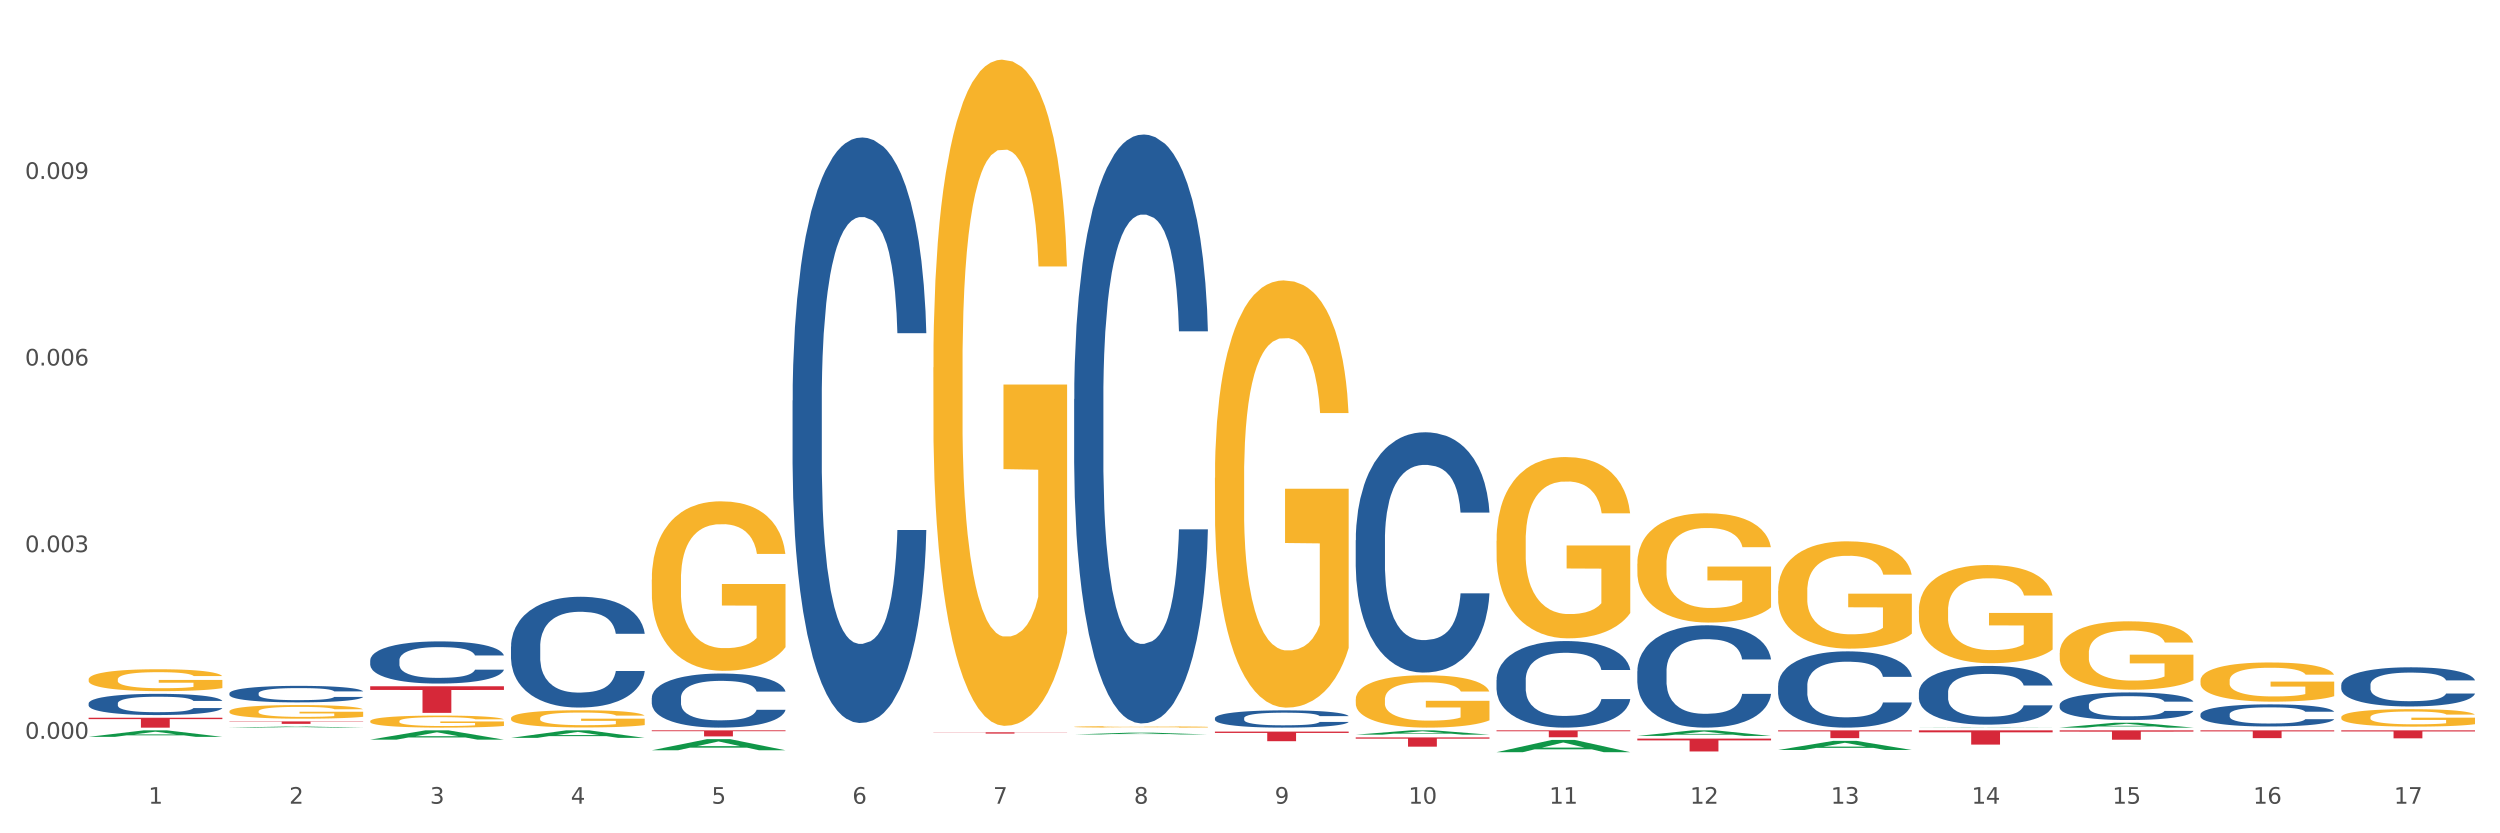 <?xml version="1.0" encoding="utf-8" standalone="no"?>
<!DOCTYPE svg PUBLIC "-//W3C//DTD SVG 1.1//EN"
  "http://www.w3.org/Graphics/SVG/1.1/DTD/svg11.dtd">
<svg xmlns:xlink="http://www.w3.org/1999/xlink" width="1080pt" height="360pt" viewBox="0 0 1080 360" xmlns="http://www.w3.org/2000/svg" version="1.1">
 <rect x="0" y="0" width="1080" height="360" fill="#333333" stroke="none"/>
 <defs>
  <style type="text/css">*{stroke-linejoin: round; stroke-linecap: butt}</style>
 </defs>
 <g id="figure_1">
  <g id="patch_1">
   <path d="M 0 360 
L 1080 360 
L 1080 0 
L 0 0 
z
" style="fill: #ffffff; stroke: #ffffff; stroke-linejoin: miter"/>
  </g>
  <g id="axes_1">
   <g id="matplotlib.axis_1">
    <g id="xtick_1">
     <g id="text_1">
      <!-- 1 -->
      <g style="fill: #4d4d4d" transform="translate(64.119 347.204) scale(0.096 -0.096)">
       <defs>
        <path id="DejaVuSans-31" d="M 794 531 
L 1825 531 
L 1825 4091 
L 703 3866 
L 703 4441 
L 1819 4666 
L 2450 4666 
L 2450 531 
L 3481 531 
L 3481 0 
L 794 0 
L 794 531 
z
" transform="scale(0.016)"/>
       </defs>
       <use xlink:href="#DejaVuSans-31"/>
      </g>
     </g>
    </g>
    <g id="xtick_2">
     <g id="text_2">
      <!-- 2 -->
      <g style="fill: #4d4d4d" transform="translate(124.94 347.204) scale(0.096 -0.096)">
       <defs>
        <path id="DejaVuSans-32" d="M 1228 531 
L 3431 531 
L 3431 0 
L 469 0 
L 469 531 
Q 828 903 1448 1529 
Q 2069 2156 2228 2338 
Q 2531 2678 2651 2914 
Q 2772 3150 2772 3378 
Q 2772 3750 2511 3984 
Q 2250 4219 1831 4219 
Q 1534 4219 1204 4116 
Q 875 4013 500 3803 
L 500 4441 
Q 881 4594 1212 4672 
Q 1544 4750 1819 4750 
Q 2544 4750 2975 4387 
Q 3406 4025 3406 3419 
Q 3406 3131 3298 2873 
Q 3191 2616 2906 2266 
Q 2828 2175 2409 1742 
Q 1991 1309 1228 531 
z
" transform="scale(0.016)"/>
       </defs>
       <use xlink:href="#DejaVuSans-32"/>
      </g>
     </g>
    </g>
    <g id="xtick_3">
     <g id="text_3">
      <!-- 3 -->
      <g style="fill: #4d4d4d" transform="translate(185.761 347.204) scale(0.096 -0.096)">
       <defs>
        <path id="DejaVuSans-33" d="M 2597 2516 
Q 3050 2419 3304 2112 
Q 3559 1806 3559 1356 
Q 3559 666 3084 287 
Q 2609 -91 1734 -91 
Q 1441 -91 1130 -33 
Q 819 25 488 141 
L 488 750 
Q 750 597 1062 519 
Q 1375 441 1716 441 
Q 2309 441 2620 675 
Q 2931 909 2931 1356 
Q 2931 1769 2642 2001 
Q 2353 2234 1838 2234 
L 1294 2234 
L 1294 2753 
L 1863 2753 
Q 2328 2753 2575 2939 
Q 2822 3125 2822 3475 
Q 2822 3834 2567 4026 
Q 2313 4219 1838 4219 
Q 1578 4219 1281 4162 
Q 984 4106 628 3988 
L 628 4550 
Q 988 4650 1302 4700 
Q 1616 4750 1894 4750 
Q 2613 4750 3031 4423 
Q 3450 4097 3450 3541 
Q 3450 3153 3228 2886 
Q 3006 2619 2597 2516 
z
" transform="scale(0.016)"/>
       </defs>
       <use xlink:href="#DejaVuSans-33"/>
      </g>
     </g>
    </g>
    <g id="xtick_4">
     <g id="text_4">
      <!-- 4 -->
      <g style="fill: #4d4d4d" transform="translate(246.582 347.204) scale(0.096 -0.096)">
       <defs>
        <path id="DejaVuSans-34" d="M 2419 4116 
L 825 1625 
L 2419 1625 
L 2419 4116 
z
M 2253 4666 
L 3047 4666 
L 3047 1625 
L 3713 1625 
L 3713 1100 
L 3047 1100 
L 3047 0 
L 2419 0 
L 2419 1100 
L 313 1100 
L 313 1709 
L 2253 4666 
z
" transform="scale(0.016)"/>
       </defs>
       <use xlink:href="#DejaVuSans-34"/>
      </g>
     </g>
    </g>
    <g id="xtick_5">
     <g id="text_5">
      <!-- 5 -->
      <g style="fill: #4d4d4d" transform="translate(307.403 347.204) scale(0.096 -0.096)">
       <defs>
        <path id="DejaVuSans-35" d="M 691 4666 
L 3169 4666 
L 3169 4134 
L 1269 4134 
L 1269 2991 
Q 1406 3038 1543 3061 
Q 1681 3084 1819 3084 
Q 2600 3084 3056 2656 
Q 3513 2228 3513 1497 
Q 3513 744 3044 326 
Q 2575 -91 1722 -91 
Q 1428 -91 1123 -41 
Q 819 9 494 109 
L 494 744 
Q 775 591 1075 516 
Q 1375 441 1709 441 
Q 2250 441 2565 725 
Q 2881 1009 2881 1497 
Q 2881 1984 2565 2268 
Q 2250 2553 1709 2553 
Q 1456 2553 1204 2497 
Q 953 2441 691 2322 
L 691 4666 
z
" transform="scale(0.016)"/>
       </defs>
       <use xlink:href="#DejaVuSans-35"/>
      </g>
     </g>
    </g>
    <g id="xtick_6">
     <g id="text_6">
      <!-- 6 -->
      <g style="fill: #4d4d4d" transform="translate(368.224 347.204) scale(0.096 -0.096)">
       <defs>
        <path id="DejaVuSans-36" d="M 2113 2584 
Q 1688 2584 1439 2293 
Q 1191 2003 1191 1497 
Q 1191 994 1439 701 
Q 1688 409 2113 409 
Q 2538 409 2786 701 
Q 3034 994 3034 1497 
Q 3034 2003 2786 2293 
Q 2538 2584 2113 2584 
z
M 3366 4563 
L 3366 3988 
Q 3128 4100 2886 4159 
Q 2644 4219 2406 4219 
Q 1781 4219 1451 3797 
Q 1122 3375 1075 2522 
Q 1259 2794 1537 2939 
Q 1816 3084 2150 3084 
Q 2853 3084 3261 2657 
Q 3669 2231 3669 1497 
Q 3669 778 3244 343 
Q 2819 -91 2113 -91 
Q 1303 -91 875 529 
Q 447 1150 447 2328 
Q 447 3434 972 4092 
Q 1497 4750 2381 4750 
Q 2619 4750 2861 4703 
Q 3103 4656 3366 4563 
z
" transform="scale(0.016)"/>
       </defs>
       <use xlink:href="#DejaVuSans-36"/>
      </g>
     </g>
    </g>
    <g id="xtick_7">
     <g id="text_7">
      <!-- 7 -->
      <g style="fill: #4d4d4d" transform="translate(429.045 347.204) scale(0.096 -0.096)">
       <defs>
        <path id="DejaVuSans-37" d="M 525 4666 
L 3525 4666 
L 3525 4397 
L 1831 0 
L 1172 0 
L 2766 4134 
L 525 4134 
L 525 4666 
z
" transform="scale(0.016)"/>
       </defs>
       <use xlink:href="#DejaVuSans-37"/>
      </g>
     </g>
    </g>
    <g id="xtick_8">
     <g id="text_8">
      <!-- 8 -->
      <g style="fill: #4d4d4d" transform="translate(489.866 347.204) scale(0.096 -0.096)">
       <defs>
        <path id="DejaVuSans-38" d="M 2034 2216 
Q 1584 2216 1326 1975 
Q 1069 1734 1069 1313 
Q 1069 891 1326 650 
Q 1584 409 2034 409 
Q 2484 409 2743 651 
Q 3003 894 3003 1313 
Q 3003 1734 2745 1975 
Q 2488 2216 2034 2216 
z
M 1403 2484 
Q 997 2584 770 2862 
Q 544 3141 544 3541 
Q 544 4100 942 4425 
Q 1341 4750 2034 4750 
Q 2731 4750 3128 4425 
Q 3525 4100 3525 3541 
Q 3525 3141 3298 2862 
Q 3072 2584 2669 2484 
Q 3125 2378 3379 2068 
Q 3634 1759 3634 1313 
Q 3634 634 3220 271 
Q 2806 -91 2034 -91 
Q 1263 -91 848 271 
Q 434 634 434 1313 
Q 434 1759 690 2068 
Q 947 2378 1403 2484 
z
M 1172 3481 
Q 1172 3119 1398 2916 
Q 1625 2713 2034 2713 
Q 2441 2713 2670 2916 
Q 2900 3119 2900 3481 
Q 2900 3844 2670 4047 
Q 2441 4250 2034 4250 
Q 1625 4250 1398 4047 
Q 1172 3844 1172 3481 
z
" transform="scale(0.016)"/>
       </defs>
       <use xlink:href="#DejaVuSans-38"/>
      </g>
     </g>
    </g>
    <g id="xtick_9">
     <g id="text_9">
      <!-- 9 -->
      <g style="fill: #4d4d4d" transform="translate(550.688 347.204) scale(0.096 -0.096)">
       <defs>
        <path id="DejaVuSans-39" d="M 703 97 
L 703 672 
Q 941 559 1184 500 
Q 1428 441 1663 441 
Q 2288 441 2617 861 
Q 2947 1281 2994 2138 
Q 2813 1869 2534 1725 
Q 2256 1581 1919 1581 
Q 1219 1581 811 2004 
Q 403 2428 403 3163 
Q 403 3881 828 4315 
Q 1253 4750 1959 4750 
Q 2769 4750 3195 4129 
Q 3622 3509 3622 2328 
Q 3622 1225 3098 567 
Q 2575 -91 1691 -91 
Q 1453 -91 1209 -44 
Q 966 3 703 97 
z
M 1959 2075 
Q 2384 2075 2632 2365 
Q 2881 2656 2881 3163 
Q 2881 3666 2632 3958 
Q 2384 4250 1959 4250 
Q 1534 4250 1286 3958 
Q 1038 3666 1038 3163 
Q 1038 2656 1286 2365 
Q 1534 2075 1959 2075 
z
" transform="scale(0.016)"/>
       </defs>
       <use xlink:href="#DejaVuSans-39"/>
      </g>
     </g>
    </g>
    <g id="xtick_10">
     <g id="text_10">
      <!-- 10 -->
      <g style="fill: #4d4d4d" transform="translate(608.455 347.204) scale(0.096 -0.096)">
       <defs>
        <path id="DejaVuSans-30" d="M 2034 4250 
Q 1547 4250 1301 3770 
Q 1056 3291 1056 2328 
Q 1056 1369 1301 889 
Q 1547 409 2034 409 
Q 2525 409 2770 889 
Q 3016 1369 3016 2328 
Q 3016 3291 2770 3770 
Q 2525 4250 2034 4250 
z
M 2034 4750 
Q 2819 4750 3233 4129 
Q 3647 3509 3647 2328 
Q 3647 1150 3233 529 
Q 2819 -91 2034 -91 
Q 1250 -91 836 529 
Q 422 1150 422 2328 
Q 422 3509 836 4129 
Q 1250 4750 2034 4750 
z
" transform="scale(0.016)"/>
       </defs>
       <use xlink:href="#DejaVuSans-31"/>
       <use xlink:href="#DejaVuSans-30" transform="translate(63.623 0)"/>
      </g>
     </g>
    </g>
    <g id="xtick_11">
     <g id="text_11">
      <!-- 11 -->
      <g style="fill: #4d4d4d" transform="translate(669.276 347.204) scale(0.096 -0.096)">
       <use xlink:href="#DejaVuSans-31"/>
       <use xlink:href="#DejaVuSans-31" transform="translate(63.623 0)"/>
      </g>
     </g>
    </g>
    <g id="xtick_12">
     <g id="text_12">
      <!-- 12 -->
      <g style="fill: #4d4d4d" transform="translate(730.097 347.204) scale(0.096 -0.096)">
       <use xlink:href="#DejaVuSans-31"/>
       <use xlink:href="#DejaVuSans-32" transform="translate(63.623 0)"/>
      </g>
     </g>
    </g>
    <g id="xtick_13">
     <g id="text_13">
      <!-- 13 -->
      <g style="fill: #4d4d4d" transform="translate(790.918 347.204) scale(0.096 -0.096)">
       <use xlink:href="#DejaVuSans-31"/>
       <use xlink:href="#DejaVuSans-33" transform="translate(63.623 0)"/>
      </g>
     </g>
    </g>
    <g id="xtick_14">
     <g id="text_14">
      <!-- 14 -->
      <g style="fill: #4d4d4d" transform="translate(851.739 347.204) scale(0.096 -0.096)">
       <use xlink:href="#DejaVuSans-31"/>
       <use xlink:href="#DejaVuSans-34" transform="translate(63.623 0)"/>
      </g>
     </g>
    </g>
    <g id="xtick_15">
     <g id="text_15">
      <!-- 15 -->
      <g style="fill: #4d4d4d" transform="translate(912.56 347.204) scale(0.096 -0.096)">
       <use xlink:href="#DejaVuSans-31"/>
       <use xlink:href="#DejaVuSans-35" transform="translate(63.623 0)"/>
      </g>
     </g>
    </g>
    <g id="xtick_16">
     <g id="text_16">
      <!-- 16 -->
      <g style="fill: #4d4d4d" transform="translate(973.381 347.204) scale(0.096 -0.096)">
       <use xlink:href="#DejaVuSans-31"/>
       <use xlink:href="#DejaVuSans-36" transform="translate(63.623 0)"/>
      </g>
     </g>
    </g>
    <g id="xtick_17">
     <g id="text_17">
      <!-- 17 -->
      <g style="fill: #4d4d4d" transform="translate(1034.202 347.204) scale(0.096 -0.096)">
       <use xlink:href="#DejaVuSans-31"/>
       <use xlink:href="#DejaVuSans-37" transform="translate(63.623 0)"/>
      </g>
     </g>
    </g>
    <g id="xtick_18"/>
    <g id="xtick_19"/>
    <g id="xtick_20"/>
    <g id="xtick_21"/>
    <g id="xtick_22"/>
    <g id="xtick_23"/>
    <g id="xtick_24"/>
    <g id="xtick_25"/>
    <g id="xtick_26"/>
    <g id="xtick_27"/>
    <g id="xtick_28"/>
    <g id="xtick_29"/>
    <g id="xtick_30"/>
    <g id="xtick_31"/>
    <g id="xtick_32"/>
    <g id="xtick_33"/>
   </g>
   <g id="matplotlib.axis_2">
    <g id="ytick_1">
     <g id="text_18">
      <!-- 0.000 -->
      <g style="fill: #4d4d4d" transform="translate(10.8 319.146) scale(0.096 -0.096)">
       <defs>
        <path id="DejaVuSans-2e" d="M 684 794 
L 1344 794 
L 1344 0 
L 684 0 
L 684 794 
z
" transform="scale(0.016)"/>
       </defs>
       <use xlink:href="#DejaVuSans-30"/>
       <use xlink:href="#DejaVuSans-2e" transform="translate(63.623 0)"/>
       <use xlink:href="#DejaVuSans-30" transform="translate(95.41 0)"/>
       <use xlink:href="#DejaVuSans-30" transform="translate(159.033 0)"/>
       <use xlink:href="#DejaVuSans-30" transform="translate(222.656 0)"/>
      </g>
     </g>
    </g>
    <g id="ytick_2">
     <g id="text_19">
      <!-- 0.003 -->
      <g style="fill: #4d4d4d" transform="translate(10.8 238.527) scale(0.096 -0.096)">
       <use xlink:href="#DejaVuSans-30"/>
       <use xlink:href="#DejaVuSans-2e" transform="translate(63.623 0)"/>
       <use xlink:href="#DejaVuSans-30" transform="translate(95.41 0)"/>
       <use xlink:href="#DejaVuSans-30" transform="translate(159.033 0)"/>
       <use xlink:href="#DejaVuSans-33" transform="translate(222.656 0)"/>
      </g>
     </g>
    </g>
    <g id="ytick_3">
     <g id="text_20">
      <!-- 0.006 -->
      <g style="fill: #4d4d4d" transform="translate(10.8 157.907) scale(0.096 -0.096)">
       <use xlink:href="#DejaVuSans-30"/>
       <use xlink:href="#DejaVuSans-2e" transform="translate(63.623 0)"/>
       <use xlink:href="#DejaVuSans-30" transform="translate(95.41 0)"/>
       <use xlink:href="#DejaVuSans-30" transform="translate(159.033 0)"/>
       <use xlink:href="#DejaVuSans-36" transform="translate(222.656 0)"/>
      </g>
     </g>
    </g>
    <g id="ytick_4">
     <g id="text_21">
      <!-- 0.009 -->
      <g style="fill: #4d4d4d" transform="translate(10.8 77.288) scale(0.096 -0.096)">
       <use xlink:href="#DejaVuSans-30"/>
       <use xlink:href="#DejaVuSans-2e" transform="translate(63.623 0)"/>
       <use xlink:href="#DejaVuSans-30" transform="translate(95.41 0)"/>
       <use xlink:href="#DejaVuSans-30" transform="translate(159.033 0)"/>
       <use xlink:href="#DejaVuSans-39" transform="translate(222.656 0)"/>
      </g>
     </g>
    </g>
    <g id="ytick_5"/>
    <g id="ytick_6"/>
    <g id="ytick_7"/>
    <g id="ytick_8"/>
   </g>
   <g id="PolyCollection_1">
    <path d="M 38.283 318.319 
L 38.343 318.317 
L 62.169 315.501 
L 72.058 315.498 
L 96.063 318.325 
L 84.626 318.325 
L 79.444 317.667 
L 54.843 317.667 
L 54.664 317.677 
L 49.66 318.325 
L 38.283 318.325 
L 38.283 318.319 
L 57.94 317.274 
L 76.346 317.271 
L 67.233 316.101 
L 67.113 316.096 
L 66.994 316.103 
L 57.881 317.271 
L 57.94 317.274 
L 38.283 318.319 
z
" clip-path="url(#p919543d33c)" style="fill: #109648"/>
    <path d="M 99.104 314.339 
L 99.164 314.338 
L 122.99 313.873 
L 132.879 313.873 
L 156.884 314.339 
L 145.447 314.339 
L 140.265 314.231 
L 115.664 314.231 
L 115.485 314.233 
L 110.481 314.339 
L 99.104 314.339 
L 99.104 314.339 
L 118.761 314.166 
L 137.167 314.165 
L 128.054 313.972 
L 127.934 313.971 
L 127.815 313.973 
L 118.702 314.165 
L 118.761 314.166 
L 99.104 314.339 
z
" clip-path="url(#p919543d33c)" style="fill: #109648"/>
    <path d="M 768.136 296.189 
L 768.204 296.159 
L 768.204 295.316 
L 768.409 294.172 
L 769.16 292.065 
L 770.116 290.47 
L 771.756 288.604 
L 772.643 287.821 
L 773.804 286.948 
L 776.195 285.533 
L 778.927 284.329 
L 780.839 283.667 
L 782.273 283.246 
L 785.483 282.493 
L 787.327 282.162 
L 789.24 281.891 
L 790.879 281.711 
L 793.611 281.5 
L 795.796 281.41 
L 798.323 281.38 
L 800.441 281.41 
L 803.241 281.53 
L 807.339 281.891 
L 808.91 282.102 
L 811.027 282.463 
L 813.212 282.945 
L 814.988 283.426 
L 817.037 284.119 
L 819.154 285.022 
L 821.203 286.166 
L 822.637 287.219 
L 823.799 288.333 
L 824.823 289.687 
L 825.574 291.162 
L 825.916 292.396 
L 813.417 292.396 
L 813.076 291.283 
L 812.393 290.079 
L 811.71 289.266 
L 810.959 288.604 
L 809.797 287.851 
L 808.773 287.37 
L 807.066 286.798 
L 805.495 286.436 
L 804.197 286.226 
L 802.626 286.045 
L 799.28 285.865 
L 796.889 285.865 
L 795.387 285.925 
L 793.543 286.075 
L 791.972 286.286 
L 790.128 286.647 
L 788.693 287.038 
L 787.259 287.55 
L 786.44 287.911 
L 785.21 288.574 
L 784.391 289.115 
L 783.298 290.048 
L 782.683 290.711 
L 781.59 292.426 
L 781.112 293.691 
L 780.907 294.564 
L 780.771 295.527 
L 780.771 300.222 
L 781.181 302.329 
L 781.522 303.232 
L 782.069 304.256 
L 783.093 305.58 
L 784.596 306.875 
L 786.166 307.808 
L 787.464 308.38 
L 788.693 308.801 
L 789.923 309.132 
L 791.425 309.433 
L 792.655 309.614 
L 794.499 309.794 
L 796.684 309.885 
L 798.392 309.885 
L 801.875 309.734 
L 803.446 309.584 
L 804.948 309.373 
L 806.587 309.042 
L 807.885 308.681 
L 808.636 308.41 
L 809.866 307.838 
L 810.822 307.236 
L 811.641 306.543 
L 812.188 305.941 
L 812.803 305.038 
L 813.281 304.015 
L 813.417 303.473 
L 825.916 303.473 
L 825.643 304.557 
L 825.164 305.61 
L 824.208 307.025 
L 823.457 307.838 
L 822.296 308.831 
L 821.067 309.674 
L 819.359 310.607 
L 817.788 311.299 
L 816.149 311.901 
L 814.373 312.443 
L 811.163 313.196 
L 810.002 313.406 
L 807.544 313.768 
L 805.631 313.978 
L 802.831 314.189 
L 799.963 314.309 
L 796.957 314.339 
L 794.294 314.279 
L 791.357 314.099 
L 789.513 313.918 
L 787.464 313.647 
L 785.074 313.226 
L 782.82 312.714 
L 780.703 312.112 
L 778.722 311.42 
L 776.878 310.637 
L 774.487 309.343 
L 772.712 308.079 
L 771.414 306.905 
L 770.526 305.911 
L 769.638 304.647 
L 769.16 303.774 
L 768.409 301.667 
L 768.136 299.711 
L 768.136 296.189 
z
" clip-path="url(#p919543d33c)" style="fill: #255c99"/>
    <path d="M 707.315 289.985 
L 707.383 289.945 
L 707.383 288.814 
L 707.588 287.279 
L 708.339 284.452 
L 709.295 282.312 
L 710.934 279.808 
L 711.822 278.758 
L 712.983 277.586 
L 715.374 275.688 
L 718.106 274.073 
L 720.018 273.184 
L 721.452 272.619 
L 724.662 271.609 
L 726.506 271.165 
L 728.419 270.801 
L 730.058 270.559 
L 732.79 270.276 
L 734.975 270.155 
L 737.502 270.115 
L 739.62 270.155 
L 742.42 270.317 
L 746.518 270.801 
L 748.089 271.084 
L 750.206 271.569 
L 752.391 272.215 
L 754.167 272.861 
L 756.216 273.79 
L 758.333 275.002 
L 760.382 276.536 
L 761.816 277.95 
L 762.977 279.444 
L 764.002 281.262 
L 764.753 283.241 
L 765.095 284.897 
L 752.596 284.897 
L 752.255 283.402 
L 751.572 281.787 
L 750.889 280.696 
L 750.137 279.808 
L 748.976 278.798 
L 747.952 278.152 
L 746.244 277.384 
L 744.674 276.9 
L 743.376 276.617 
L 741.805 276.375 
L 738.459 276.132 
L 736.068 276.132 
L 734.566 276.213 
L 732.721 276.415 
L 731.151 276.698 
L 729.307 277.182 
L 727.872 277.708 
L 726.438 278.394 
L 725.619 278.879 
L 724.389 279.767 
L 723.57 280.494 
L 722.477 281.746 
L 721.862 282.635 
L 720.769 284.937 
L 720.291 286.633 
L 720.086 287.805 
L 719.95 289.097 
L 719.95 295.397 
L 720.36 298.225 
L 720.701 299.436 
L 721.247 300.809 
L 722.272 302.587 
L 723.774 304.323 
L 725.345 305.575 
L 726.643 306.343 
L 727.872 306.908 
L 729.102 307.352 
L 730.604 307.756 
L 731.834 307.999 
L 733.678 308.241 
L 735.863 308.362 
L 737.571 308.362 
L 741.054 308.16 
L 742.625 307.958 
L 744.127 307.675 
L 745.766 307.231 
L 747.064 306.747 
L 747.815 306.383 
L 749.045 305.616 
L 750.001 304.808 
L 750.82 303.879 
L 751.367 303.071 
L 751.981 301.86 
L 752.46 300.486 
L 752.596 299.759 
L 765.095 299.759 
L 764.821 301.213 
L 764.343 302.627 
L 763.387 304.525 
L 762.636 305.616 
L 761.475 306.948 
L 760.246 308.079 
L 758.538 309.331 
L 756.967 310.26 
L 755.328 311.068 
L 753.552 311.795 
L 750.342 312.805 
L 749.181 313.087 
L 746.723 313.572 
L 744.81 313.855 
L 742.01 314.138 
L 739.141 314.299 
L 736.136 314.339 
L 733.473 314.259 
L 730.536 314.016 
L 728.692 313.774 
L 726.643 313.411 
L 724.253 312.845 
L 721.999 312.158 
L 719.881 311.351 
L 717.901 310.422 
L 716.057 309.372 
L 713.666 307.635 
L 711.891 305.939 
L 710.593 304.364 
L 709.705 303.031 
L 708.817 301.335 
L 708.339 300.163 
L 707.588 297.336 
L 707.315 294.711 
L 707.315 289.985 
z
" clip-path="url(#p919543d33c)" style="fill: #255c99"/>
    <path d="M 889.778 315.498 
L 947.558 315.498 
L 947.558 316.064 
L 924.829 316.068 
L 924.829 319.572 
L 912.37 319.572 
L 912.37 316.068 
L 889.778 316.064 
L 889.778 315.502 
L 889.778 315.498 
z
" clip-path="url(#p919543d33c)" style="fill: #d62839"/>
    <path d="M 828.957 315.498 
L 886.737 315.498 
L 886.737 316.358 
L 864.008 316.363 
L 864.008 321.682 
L 851.549 321.682 
L 851.549 316.363 
L 828.957 316.358 
L 828.957 315.504 
L 828.957 315.498 
z
" clip-path="url(#p919543d33c)" style="fill: #d62839"/>
    <path d="M 646.494 293.74 
L 646.562 293.706 
L 646.562 292.749 
L 646.767 291.451 
L 647.518 289.06 
L 648.474 287.249 
L 650.113 285.131 
L 651.001 284.243 
L 652.162 283.252 
L 654.553 281.647 
L 657.285 280.28 
L 659.197 279.529 
L 660.631 279.051 
L 663.841 278.197 
L 665.685 277.821 
L 667.598 277.513 
L 669.237 277.308 
L 671.969 277.069 
L 674.154 276.967 
L 676.681 276.933 
L 678.799 276.967 
L 681.599 277.103 
L 685.697 277.513 
L 687.267 277.752 
L 689.385 278.162 
L 691.57 278.709 
L 693.346 279.256 
L 695.395 280.041 
L 697.512 281.066 
L 699.561 282.364 
L 700.995 283.56 
L 702.156 284.824 
L 703.181 286.361 
L 703.932 288.035 
L 704.274 289.436 
L 691.775 289.436 
L 691.434 288.172 
L 690.751 286.805 
L 690.068 285.883 
L 689.316 285.131 
L 688.155 284.277 
L 687.131 283.731 
L 685.423 283.082 
L 683.853 282.672 
L 682.555 282.433 
L 680.984 282.228 
L 677.637 282.023 
L 675.247 282.023 
L 673.744 282.091 
L 671.9 282.262 
L 670.33 282.501 
L 668.486 282.911 
L 667.051 283.355 
L 665.617 283.936 
L 664.797 284.346 
L 663.568 285.097 
L 662.749 285.712 
L 661.656 286.771 
L 661.041 287.523 
L 659.948 289.47 
L 659.47 290.905 
L 659.265 291.895 
L 659.129 292.988 
L 659.129 298.318 
L 659.539 300.709 
L 659.88 301.734 
L 660.426 302.895 
L 661.451 304.398 
L 662.953 305.867 
L 664.524 306.926 
L 665.822 307.575 
L 667.051 308.054 
L 668.281 308.43 
L 669.783 308.771 
L 671.013 308.976 
L 672.857 309.181 
L 675.042 309.284 
L 676.75 309.284 
L 680.233 309.113 
L 681.804 308.942 
L 683.306 308.703 
L 684.945 308.327 
L 686.243 307.917 
L 686.994 307.61 
L 688.224 306.961 
L 689.18 306.277 
L 689.999 305.492 
L 690.546 304.808 
L 691.16 303.784 
L 691.639 302.622 
L 691.775 302.007 
L 704.274 302.007 
L 704 303.237 
L 703.522 304.433 
L 702.566 306.038 
L 701.815 306.961 
L 700.654 308.088 
L 699.424 309.044 
L 697.717 310.103 
L 696.146 310.889 
L 694.507 311.572 
L 692.731 312.187 
L 689.521 313.041 
L 688.36 313.28 
L 685.901 313.69 
L 683.989 313.93 
L 681.189 314.169 
L 678.32 314.305 
L 675.315 314.339 
L 672.652 314.271 
L 669.715 314.066 
L 667.871 313.861 
L 665.822 313.554 
L 663.431 313.075 
L 661.178 312.495 
L 659.06 311.811 
L 657.08 311.026 
L 655.236 310.138 
L 652.845 308.669 
L 651.07 307.234 
L 649.772 305.902 
L 648.884 304.774 
L 647.996 303.339 
L 647.518 302.349 
L 646.767 299.957 
L 646.494 297.737 
L 646.494 293.74 
z
" clip-path="url(#p919543d33c)" style="fill: #255c99"/>
    <path d="M 585.673 233.383 
L 585.741 233.289 
L 585.741 230.634 
L 585.946 227.031 
L 586.697 220.395 
L 587.653 215.37 
L 589.292 209.492 
L 590.18 207.027 
L 591.341 204.277 
L 593.732 199.821 
L 596.464 196.029 
L 598.376 193.943 
L 599.81 192.616 
L 603.02 190.246 
L 604.864 189.203 
L 606.777 188.35 
L 608.416 187.781 
L 611.148 187.117 
L 613.333 186.833 
L 615.86 186.738 
L 617.977 186.833 
L 620.778 187.212 
L 624.876 188.35 
L 626.446 189.013 
L 628.564 190.151 
L 630.749 191.668 
L 632.525 193.185 
L 634.574 195.366 
L 636.691 198.21 
L 638.74 201.812 
L 640.174 205.131 
L 641.335 208.639 
L 642.36 212.905 
L 643.111 217.551 
L 643.453 221.438 
L 630.954 221.438 
L 630.613 217.93 
L 629.93 214.137 
L 629.247 211.578 
L 628.495 209.492 
L 627.334 207.122 
L 626.31 205.605 
L 624.602 203.803 
L 623.031 202.666 
L 621.734 202.002 
L 620.163 201.433 
L 616.816 200.864 
L 614.426 200.864 
L 612.923 201.054 
L 611.079 201.528 
L 609.509 202.192 
L 607.664 203.329 
L 606.23 204.562 
L 604.796 206.174 
L 603.976 207.311 
L 602.747 209.397 
L 601.927 211.104 
L 600.835 214.043 
L 600.22 216.128 
L 599.127 221.532 
L 598.649 225.514 
L 598.444 228.264 
L 598.308 231.298 
L 598.308 246.088 
L 598.717 252.724 
L 599.059 255.568 
L 599.605 258.792 
L 600.63 262.963 
L 602.132 267.04 
L 603.703 269.979 
L 605.001 271.78 
L 606.23 273.108 
L 607.46 274.151 
L 608.962 275.099 
L 610.191 275.668 
L 612.036 276.236 
L 614.221 276.521 
L 615.929 276.521 
L 619.412 276.047 
L 620.983 275.573 
L 622.485 274.909 
L 624.124 273.866 
L 625.422 272.729 
L 626.173 271.875 
L 627.403 270.074 
L 628.359 268.178 
L 629.178 265.997 
L 629.725 264.101 
L 630.339 261.257 
L 630.817 258.033 
L 630.954 256.327 
L 643.453 256.327 
L 643.179 259.74 
L 642.701 263.058 
L 641.745 267.514 
L 640.994 270.074 
L 639.833 273.203 
L 638.603 275.857 
L 636.896 278.796 
L 635.325 280.977 
L 633.686 282.873 
L 631.91 284.58 
L 628.7 286.95 
L 627.539 287.613 
L 625.08 288.751 
L 623.168 289.415 
L 620.368 290.078 
L 617.499 290.458 
L 614.494 290.552 
L 611.831 290.363 
L 608.894 289.794 
L 607.05 289.225 
L 605.001 288.372 
L 602.61 287.045 
L 600.357 285.433 
L 598.239 283.537 
L 596.259 281.356 
L 594.415 278.891 
L 592.024 274.814 
L 590.249 270.832 
L 588.951 267.135 
L 588.063 264.006 
L 587.175 260.024 
L 586.697 257.275 
L 585.946 250.638 
L 585.673 244.476 
L 585.673 233.383 
z
" clip-path="url(#p919543d33c)" style="fill: #255c99"/>
    <path d="M 707.315 319.089 
L 765.095 319.089 
L 765.095 319.861 
L 742.366 319.866 
L 742.366 324.643 
L 729.906 324.643 
L 729.906 319.866 
L 707.315 319.861 
L 707.315 319.094 
L 707.315 319.089 
z
" clip-path="url(#p919543d33c)" style="fill: #d62839"/>
    <path d="M 768.136 315.498 
L 825.916 315.498 
L 825.916 315.969 
L 803.187 315.972 
L 803.187 318.884 
L 790.727 318.884 
L 790.727 315.972 
L 768.136 315.969 
L 768.136 315.502 
L 768.136 315.498 
z
" clip-path="url(#p919543d33c)" style="fill: #d62839"/>
    <path d="M 524.851 316.05 
L 582.632 316.05 
L 582.632 316.628 
L 559.903 316.632 
L 559.903 320.21 
L 547.443 320.21 
L 547.443 316.632 
L 524.851 316.628 
L 524.851 316.053 
L 524.851 316.05 
z
" clip-path="url(#p919543d33c)" style="fill: #d62839"/>
    <path d="M 403.209 316.345 
L 460.989 316.345 
L 460.989 316.425 
L 438.261 316.425 
L 438.261 316.918 
L 425.801 316.918 
L 425.801 316.425 
L 403.209 316.425 
L 403.209 316.346 
L 403.209 316.345 
z
" clip-path="url(#p919543d33c)" style="fill: #d62839"/>
    <path d="M 159.925 296.46 
L 217.705 296.46 
L 217.705 298.06 
L 194.977 298.07 
L 194.977 307.969 
L 182.517 307.969 
L 182.517 298.07 
L 159.925 298.06 
L 159.925 296.471 
L 159.925 296.46 
z
" clip-path="url(#p919543d33c)" style="fill: #d62839"/>
    <path d="M 281.567 315.498 
L 339.347 315.498 
L 339.347 315.865 
L 316.619 315.868 
L 316.619 318.137 
L 304.159 318.137 
L 304.159 315.868 
L 281.567 315.865 
L 281.567 315.501 
L 281.567 315.498 
z
" clip-path="url(#p919543d33c)" style="fill: #d62839"/>
    <path d="M 38.283 310.061 
L 96.063 310.061 
L 96.063 310.655 
L 73.334 310.659 
L 73.334 314.339 
L 60.875 314.339 
L 60.875 310.659 
L 38.283 310.655 
L 38.283 310.065 
L 38.283 310.061 
z
" clip-path="url(#p919543d33c)" style="fill: #d62839"/>
    <path d="M 99.104 311.636 
L 156.884 311.636 
L 156.884 311.786 
L 134.155 311.787 
L 134.155 312.714 
L 121.696 312.714 
L 121.696 311.787 
L 99.104 311.786 
L 99.104 311.637 
L 99.104 311.636 
z
" clip-path="url(#p919543d33c)" style="fill: #d62839"/>
    <path d="M 38.283 303.855 
L 38.351 303.847 
L 38.351 303.612 
L 38.556 303.294 
L 39.307 302.709 
L 40.264 302.265 
L 41.903 301.746 
L 42.791 301.529 
L 43.952 301.286 
L 46.342 300.893 
L 49.074 300.558 
L 50.986 300.374 
L 52.421 300.257 
L 55.631 300.047 
L 57.475 299.955 
L 59.387 299.88 
L 61.026 299.83 
L 63.758 299.771 
L 65.944 299.746 
L 68.471 299.738 
L 70.588 299.746 
L 73.388 299.779 
L 77.486 299.88 
L 79.057 299.938 
L 81.174 300.039 
L 83.36 300.173 
L 85.135 300.307 
L 87.184 300.499 
L 89.302 300.75 
L 91.35 301.068 
L 92.785 301.361 
L 93.946 301.671 
L 94.97 302.047 
L 95.722 302.458 
L 96.063 302.801 
L 83.564 302.801 
L 83.223 302.491 
L 82.54 302.156 
L 81.857 301.93 
L 81.106 301.746 
L 79.945 301.537 
L 78.92 301.403 
L 77.213 301.244 
L 75.642 301.144 
L 74.344 301.085 
L 72.773 301.035 
L 69.427 300.985 
L 67.036 300.985 
L 65.534 301.001 
L 63.69 301.043 
L 62.119 301.102 
L 60.275 301.202 
L 58.841 301.311 
L 57.406 301.453 
L 56.587 301.554 
L 55.357 301.738 
L 54.538 301.888 
L 53.445 302.148 
L 52.83 302.332 
L 51.738 302.809 
L 51.26 303.161 
L 51.055 303.403 
L 50.918 303.671 
L 50.918 304.977 
L 51.328 305.562 
L 51.669 305.813 
L 52.216 306.098 
L 53.24 306.466 
L 54.743 306.826 
L 56.314 307.086 
L 57.611 307.245 
L 58.841 307.362 
L 60.07 307.454 
L 61.573 307.537 
L 62.802 307.588 
L 64.646 307.638 
L 66.832 307.663 
L 68.539 307.663 
L 72.022 307.621 
L 73.593 307.579 
L 75.096 307.521 
L 76.735 307.429 
L 78.032 307.328 
L 78.784 307.253 
L 80.013 307.094 
L 80.969 306.926 
L 81.789 306.734 
L 82.335 306.567 
L 82.95 306.316 
L 83.428 306.031 
L 83.564 305.88 
L 96.063 305.88 
L 95.79 306.182 
L 95.312 306.475 
L 94.356 306.868 
L 93.604 307.094 
L 92.443 307.37 
L 91.214 307.604 
L 89.506 307.864 
L 87.936 308.056 
L 86.296 308.224 
L 84.521 308.374 
L 81.311 308.584 
L 80.15 308.642 
L 77.691 308.743 
L 75.779 308.801 
L 72.978 308.86 
L 70.11 308.893 
L 67.105 308.902 
L 64.441 308.885 
L 61.504 308.835 
L 59.66 308.784 
L 57.611 308.709 
L 55.221 308.592 
L 52.967 308.45 
L 50.85 308.282 
L 48.869 308.09 
L 47.025 307.872 
L 44.635 307.512 
L 42.859 307.161 
L 41.561 306.834 
L 40.673 306.558 
L 39.786 306.207 
L 39.307 305.964 
L 38.556 305.378 
L 38.283 304.834 
L 38.283 303.855 
z
" clip-path="url(#p919543d33c)" style="fill: #255c99"/>
    <path d="M 99.104 299.496 
L 99.172 299.489 
L 99.172 299.307 
L 99.377 299.059 
L 100.129 298.603 
L 101.085 298.257 
L 102.724 297.853 
L 103.612 297.684 
L 104.773 297.495 
L 107.163 297.188 
L 109.895 296.928 
L 111.807 296.784 
L 113.242 296.693 
L 116.452 296.53 
L 118.296 296.458 
L 120.208 296.4 
L 121.847 296.361 
L 124.579 296.315 
L 126.765 296.295 
L 129.292 296.289 
L 131.409 296.295 
L 134.209 296.321 
L 138.307 296.4 
L 139.878 296.445 
L 141.995 296.524 
L 144.181 296.628 
L 145.956 296.732 
L 148.005 296.882 
L 150.123 297.078 
L 152.172 297.325 
L 153.606 297.553 
L 154.767 297.795 
L 155.791 298.088 
L 156.543 298.407 
L 156.884 298.674 
L 144.386 298.674 
L 144.044 298.433 
L 143.361 298.173 
L 142.678 297.997 
L 141.927 297.853 
L 140.766 297.69 
L 139.741 297.586 
L 138.034 297.462 
L 136.463 297.384 
L 135.165 297.338 
L 133.594 297.299 
L 130.248 297.26 
L 127.857 297.26 
L 126.355 297.273 
L 124.511 297.306 
L 122.94 297.351 
L 121.096 297.43 
L 119.662 297.514 
L 118.227 297.625 
L 117.408 297.703 
L 116.179 297.847 
L 115.359 297.964 
L 114.266 298.166 
L 113.652 298.309 
L 112.559 298.681 
L 112.081 298.955 
L 111.876 299.144 
L 111.739 299.352 
L 111.739 300.369 
L 112.149 300.825 
L 112.49 301.021 
L 113.037 301.243 
L 114.061 301.529 
L 115.564 301.81 
L 117.135 302.012 
L 118.432 302.136 
L 119.662 302.227 
L 120.891 302.299 
L 122.394 302.364 
L 123.623 302.403 
L 125.467 302.442 
L 127.653 302.461 
L 129.36 302.461 
L 132.843 302.429 
L 134.414 302.396 
L 135.917 302.351 
L 137.556 302.279 
L 138.853 302.201 
L 139.605 302.142 
L 140.834 302.018 
L 141.79 301.888 
L 142.61 301.738 
L 143.156 301.608 
L 143.771 301.412 
L 144.249 301.19 
L 144.386 301.073 
L 156.884 301.073 
L 156.611 301.308 
L 156.133 301.536 
L 155.177 301.842 
L 154.425 302.018 
L 153.264 302.233 
L 152.035 302.416 
L 150.327 302.618 
L 148.757 302.768 
L 147.117 302.898 
L 145.342 303.016 
L 142.132 303.178 
L 140.971 303.224 
L 138.512 303.302 
L 136.6 303.348 
L 133.799 303.394 
L 130.931 303.42 
L 127.926 303.426 
L 125.262 303.413 
L 122.325 303.374 
L 120.481 303.335 
L 118.432 303.276 
L 116.042 303.185 
L 113.788 303.074 
L 111.671 302.944 
L 109.69 302.794 
L 107.846 302.624 
L 105.456 302.344 
L 103.68 302.07 
L 102.382 301.816 
L 101.494 301.601 
L 100.607 301.327 
L 100.129 301.138 
L 99.377 300.682 
L 99.104 300.258 
L 99.104 299.496 
z
" clip-path="url(#p919543d33c)" style="fill: #255c99"/>
    <path d="M 524.851 310.225 
L 524.92 310.219 
L 524.92 310.028 
L 525.125 309.768 
L 525.876 309.291 
L 526.832 308.929 
L 528.471 308.506 
L 529.359 308.329 
L 530.52 308.131 
L 532.911 307.81 
L 535.643 307.537 
L 537.555 307.387 
L 538.989 307.292 
L 542.199 307.121 
L 544.043 307.046 
L 545.956 306.985 
L 547.595 306.944 
L 550.327 306.896 
L 552.512 306.876 
L 555.039 306.869 
L 557.156 306.876 
L 559.957 306.903 
L 564.054 306.985 
L 565.625 307.032 
L 567.743 307.114 
L 569.928 307.223 
L 571.704 307.333 
L 573.753 307.49 
L 575.87 307.694 
L 577.919 307.953 
L 579.353 308.192 
L 580.514 308.445 
L 581.539 308.752 
L 582.29 309.086 
L 582.632 309.366 
L 570.133 309.366 
L 569.792 309.113 
L 569.109 308.84 
L 568.426 308.656 
L 567.674 308.506 
L 566.513 308.336 
L 565.489 308.226 
L 563.781 308.097 
L 562.21 308.015 
L 560.913 307.967 
L 559.342 307.926 
L 555.995 307.885 
L 553.605 307.885 
L 552.102 307.899 
L 550.258 307.933 
L 548.687 307.981 
L 546.843 308.063 
L 545.409 308.151 
L 543.975 308.267 
L 543.155 308.349 
L 541.926 308.499 
L 541.106 308.622 
L 540.014 308.834 
L 539.399 308.984 
L 538.306 309.373 
L 537.828 309.659 
L 537.623 309.857 
L 537.487 310.075 
L 537.487 311.14 
L 537.896 311.617 
L 538.238 311.822 
L 538.784 312.054 
L 539.809 312.354 
L 541.311 312.647 
L 542.882 312.859 
L 544.18 312.989 
L 545.409 313.084 
L 546.639 313.159 
L 548.141 313.227 
L 549.37 313.268 
L 551.214 313.309 
L 553.4 313.33 
L 555.107 313.33 
L 558.591 313.296 
L 560.162 313.261 
L 561.664 313.214 
L 563.303 313.139 
L 564.601 313.057 
L 565.352 312.995 
L 566.582 312.866 
L 567.538 312.729 
L 568.357 312.572 
L 568.904 312.436 
L 569.518 312.231 
L 569.996 311.999 
L 570.133 311.876 
L 582.632 311.876 
L 582.358 312.122 
L 581.88 312.361 
L 580.924 312.682 
L 580.173 312.866 
L 579.012 313.091 
L 577.782 313.282 
L 576.075 313.493 
L 574.504 313.65 
L 572.865 313.787 
L 571.089 313.91 
L 567.879 314.08 
L 566.718 314.128 
L 564.259 314.21 
L 562.347 314.258 
L 559.547 314.305 
L 556.678 314.333 
L 553.673 314.339 
L 551.01 314.326 
L 548.073 314.285 
L 546.229 314.244 
L 544.18 314.183 
L 541.789 314.087 
L 539.536 313.971 
L 537.418 313.835 
L 535.438 313.678 
L 533.594 313.5 
L 531.203 313.207 
L 529.427 312.92 
L 528.13 312.654 
L 527.242 312.429 
L 526.354 312.143 
L 525.876 311.945 
L 525.125 311.467 
L 524.851 311.024 
L 524.851 310.225 
z
" clip-path="url(#p919543d33c)" style="fill: #255c99"/>
    <path d="M 464.03 172.427 
L 464.099 172.195 
L 464.099 165.688 
L 464.304 156.859 
L 465.055 140.594 
L 466.011 128.278 
L 467.65 113.872 
L 468.538 107.831 
L 469.699 101.092 
L 472.09 90.171 
L 474.821 80.877 
L 476.734 75.765 
L 478.168 72.512 
L 481.378 66.703 
L 483.222 64.147 
L 485.134 62.055 
L 486.774 60.661 
L 489.506 59.035 
L 491.691 58.338 
L 494.218 58.105 
L 496.335 58.338 
L 499.136 59.267 
L 503.233 62.055 
L 504.804 63.682 
L 506.922 66.47 
L 509.107 70.188 
L 510.883 73.906 
L 512.932 79.25 
L 515.049 86.221 
L 517.098 95.051 
L 518.532 103.183 
L 519.693 111.781 
L 520.718 122.237 
L 521.469 133.623 
L 521.81 143.149 
L 509.312 143.149 
L 508.97 134.552 
L 508.287 125.258 
L 507.604 118.984 
L 506.853 113.872 
L 505.692 108.063 
L 504.668 104.345 
L 502.96 99.93 
L 501.389 97.142 
L 500.092 95.515 
L 498.521 94.121 
L 495.174 92.727 
L 492.784 92.727 
L 491.281 93.192 
L 489.437 94.354 
L 487.866 95.98 
L 486.022 98.769 
L 484.588 101.789 
L 483.154 105.739 
L 482.334 108.528 
L 481.105 113.64 
L 480.285 117.822 
L 479.193 125.025 
L 478.578 130.137 
L 477.485 143.382 
L 477.007 153.141 
L 476.802 159.879 
L 476.666 167.315 
L 476.666 203.563 
L 477.075 219.829 
L 477.417 226.799 
L 477.963 234.7 
L 478.988 244.924 
L 480.49 254.915 
L 482.061 262.118 
L 483.359 266.533 
L 484.588 269.786 
L 485.817 272.342 
L 487.32 274.666 
L 488.549 276.06 
L 490.393 277.454 
L 492.579 278.151 
L 494.286 278.151 
L 497.77 276.989 
L 499.34 275.828 
L 500.843 274.201 
L 502.482 271.645 
L 503.78 268.857 
L 504.531 266.766 
L 505.76 262.351 
L 506.717 257.703 
L 507.536 252.359 
L 508.083 247.712 
L 508.697 240.741 
L 509.175 232.841 
L 509.312 228.658 
L 521.81 228.658 
L 521.537 237.023 
L 521.059 245.156 
L 520.103 256.077 
L 519.352 262.351 
L 518.191 270.019 
L 516.961 276.525 
L 515.254 283.728 
L 513.683 289.072 
L 512.044 293.719 
L 510.268 297.902 
L 507.058 303.711 
L 505.897 305.337 
L 503.438 308.126 
L 501.526 309.752 
L 498.726 311.379 
L 495.857 312.308 
L 492.852 312.541 
L 490.189 312.076 
L 487.252 310.682 
L 485.408 309.288 
L 483.359 307.196 
L 480.968 303.943 
L 478.714 299.993 
L 476.597 295.346 
L 474.617 290.002 
L 472.773 283.96 
L 470.382 273.969 
L 468.606 264.21 
L 467.309 255.147 
L 466.421 247.48 
L 465.533 237.72 
L 465.055 230.982 
L 464.304 214.717 
L 464.03 199.613 
L 464.03 172.427 
z
" clip-path="url(#p919543d33c)" style="fill: #255c99"/>
    <path d="M 342.388 173.045 
L 342.457 172.814 
L 342.457 166.346 
L 342.662 157.568 
L 343.413 141.398 
L 344.369 129.154 
L 346.008 114.832 
L 346.896 108.826 
L 348.057 102.127 
L 350.447 91.27 
L 353.179 82.03 
L 355.092 76.948 
L 356.526 73.714 
L 359.736 67.939 
L 361.58 65.398 
L 363.492 63.319 
L 365.132 61.933 
L 367.863 60.315 
L 370.049 59.622 
L 372.576 59.391 
L 374.693 59.622 
L 377.493 60.546 
L 381.591 63.319 
L 383.162 64.936 
L 385.279 67.708 
L 387.465 71.404 
L 389.241 75.1 
L 391.29 80.413 
L 393.407 87.343 
L 395.456 96.121 
L 396.89 104.206 
L 398.051 112.753 
L 399.076 123.148 
L 399.827 134.468 
L 400.168 143.939 
L 387.67 143.939 
L 387.328 135.392 
L 386.645 126.151 
L 385.962 119.914 
L 385.211 114.832 
L 384.05 109.057 
L 383.026 105.361 
L 381.318 100.972 
L 379.747 98.2 
L 378.45 96.583 
L 376.879 95.197 
L 373.532 93.811 
L 371.142 93.811 
L 369.639 94.273 
L 367.795 95.428 
L 366.224 97.045 
L 364.38 99.817 
L 362.946 102.82 
L 361.512 106.747 
L 360.692 109.519 
L 359.463 114.601 
L 358.643 118.759 
L 357.55 125.92 
L 356.936 131.003 
L 355.843 144.17 
L 355.365 153.872 
L 355.16 160.571 
L 355.023 167.963 
L 355.023 204 
L 355.433 220.17 
L 355.775 227.1 
L 356.321 234.954 
L 357.346 245.118 
L 358.848 255.051 
L 360.419 262.212 
L 361.717 266.601 
L 362.946 269.836 
L 364.175 272.377 
L 365.678 274.687 
L 366.907 276.073 
L 368.751 277.459 
L 370.937 278.152 
L 372.644 278.152 
L 376.127 276.997 
L 377.698 275.842 
L 379.201 274.225 
L 380.84 271.684 
L 382.138 268.911 
L 382.889 266.832 
L 384.118 262.443 
L 385.074 257.823 
L 385.894 252.51 
L 386.44 247.89 
L 387.055 240.96 
L 387.533 233.106 
L 387.67 228.948 
L 400.168 228.948 
L 399.895 237.264 
L 399.417 245.349 
L 398.461 256.206 
L 397.71 262.443 
L 396.549 270.067 
L 395.319 276.535 
L 393.612 283.696 
L 392.041 289.009 
L 390.402 293.629 
L 388.626 297.787 
L 385.416 303.562 
L 384.255 305.179 
L 381.796 307.951 
L 379.884 309.568 
L 377.084 311.185 
L 374.215 312.109 
L 371.21 312.34 
L 368.546 311.878 
L 365.61 310.492 
L 363.766 309.106 
L 361.717 307.027 
L 359.326 303.793 
L 357.072 299.866 
L 354.955 295.246 
L 352.974 289.933 
L 351.13 283.927 
L 348.74 273.994 
L 346.964 264.291 
L 345.667 255.282 
L 344.779 247.659 
L 343.891 237.957 
L 343.413 231.258 
L 342.662 215.088 
L 342.388 200.072 
L 342.388 173.045 
z
" clip-path="url(#p919543d33c)" style="fill: #255c99"/>
    <path d="M 281.567 301.467 
L 281.636 301.446 
L 281.636 300.848 
L 281.84 300.037 
L 282.592 298.543 
L 283.548 297.411 
L 285.187 296.088 
L 286.075 295.533 
L 287.236 294.913 
L 289.626 293.91 
L 292.358 293.056 
L 294.271 292.587 
L 295.705 292.288 
L 298.915 291.754 
L 300.759 291.519 
L 302.671 291.327 
L 304.31 291.199 
L 307.042 291.05 
L 309.228 290.986 
L 311.755 290.964 
L 313.872 290.986 
L 316.672 291.071 
L 320.77 291.327 
L 322.341 291.477 
L 324.458 291.733 
L 326.644 292.074 
L 328.42 292.416 
L 330.469 292.907 
L 332.586 293.547 
L 334.635 294.358 
L 336.069 295.106 
L 337.23 295.895 
L 338.254 296.856 
L 339.006 297.902 
L 339.347 298.777 
L 326.849 298.777 
L 326.507 297.987 
L 325.824 297.134 
L 325.141 296.557 
L 324.39 296.088 
L 323.229 295.554 
L 322.204 295.212 
L 320.497 294.807 
L 318.926 294.551 
L 317.629 294.401 
L 316.058 294.273 
L 312.711 294.145 
L 310.321 294.145 
L 308.818 294.188 
L 306.974 294.294 
L 305.403 294.444 
L 303.559 294.7 
L 302.125 294.978 
L 300.691 295.34 
L 299.871 295.597 
L 298.642 296.066 
L 297.822 296.45 
L 296.729 297.112 
L 296.115 297.582 
L 295.022 298.799 
L 294.544 299.695 
L 294.339 300.314 
L 294.202 300.997 
L 294.202 304.328 
L 294.612 305.822 
L 294.954 306.462 
L 295.5 307.188 
L 296.524 308.127 
L 298.027 309.045 
L 299.598 309.707 
L 300.896 310.113 
L 302.125 310.412 
L 303.354 310.646 
L 304.857 310.86 
L 306.086 310.988 
L 307.93 311.116 
L 310.116 311.18 
L 311.823 311.18 
L 315.306 311.073 
L 316.877 310.967 
L 318.38 310.817 
L 320.019 310.582 
L 321.317 310.326 
L 322.068 310.134 
L 323.297 309.728 
L 324.253 309.302 
L 325.073 308.811 
L 325.619 308.384 
L 326.234 307.743 
L 326.712 307.017 
L 326.849 306.633 
L 339.347 306.633 
L 339.074 307.402 
L 338.596 308.149 
L 337.64 309.152 
L 336.889 309.728 
L 335.727 310.433 
L 334.498 311.031 
L 332.791 311.692 
L 331.22 312.183 
L 329.581 312.61 
L 327.805 312.995 
L 324.595 313.528 
L 323.434 313.678 
L 320.975 313.934 
L 319.063 314.083 
L 316.263 314.233 
L 313.394 314.318 
L 310.389 314.339 
L 307.725 314.297 
L 304.789 314.169 
L 302.944 314.041 
L 300.896 313.848 
L 298.505 313.55 
L 296.251 313.187 
L 294.134 312.76 
L 292.153 312.269 
L 290.309 311.714 
L 287.919 310.796 
L 286.143 309.899 
L 284.846 309.067 
L 283.958 308.362 
L 283.07 307.466 
L 282.592 306.847 
L 281.84 305.352 
L 281.567 303.965 
L 281.567 301.467 
z
" clip-path="url(#p919543d33c)" style="fill: #255c99"/>
    <path d="M 220.746 279.306 
L 220.814 279.263 
L 220.814 278.039 
L 221.019 276.378 
L 221.771 273.317 
L 222.727 271.001 
L 224.366 268.29 
L 225.254 267.154 
L 226.415 265.886 
L 228.805 263.831 
L 231.537 262.083 
L 233.45 261.121 
L 234.884 260.509 
L 238.094 259.416 
L 239.938 258.935 
L 241.85 258.542 
L 243.489 258.28 
L 246.221 257.974 
L 248.407 257.842 
L 250.934 257.799 
L 253.051 257.842 
L 255.851 258.017 
L 259.949 258.542 
L 261.52 258.848 
L 263.637 259.372 
L 265.823 260.072 
L 267.599 260.771 
L 269.647 261.777 
L 271.765 263.088 
L 273.814 264.749 
L 275.248 266.279 
L 276.409 267.897 
L 277.433 269.864 
L 278.185 272.006 
L 278.526 273.798 
L 266.028 273.798 
L 265.686 272.181 
L 265.003 270.432 
L 264.32 269.252 
L 263.569 268.29 
L 262.408 267.197 
L 261.383 266.498 
L 259.676 265.667 
L 258.105 265.143 
L 256.807 264.837 
L 255.237 264.574 
L 251.89 264.312 
L 249.5 264.312 
L 247.997 264.4 
L 246.153 264.618 
L 244.582 264.924 
L 242.738 265.449 
L 241.304 266.017 
L 239.87 266.76 
L 239.05 267.285 
L 237.821 268.247 
L 237.001 269.033 
L 235.908 270.389 
L 235.294 271.35 
L 234.201 273.842 
L 233.723 275.678 
L 233.518 276.946 
L 233.381 278.345 
L 233.381 285.164 
L 233.791 288.224 
L 234.133 289.536 
L 234.679 291.022 
L 235.703 292.946 
L 237.206 294.825 
L 238.777 296.18 
L 240.074 297.011 
L 241.304 297.623 
L 242.533 298.104 
L 244.036 298.541 
L 245.265 298.803 
L 247.109 299.066 
L 249.295 299.197 
L 251.002 299.197 
L 254.485 298.978 
L 256.056 298.76 
L 257.559 298.454 
L 259.198 297.973 
L 260.496 297.448 
L 261.247 297.055 
L 262.476 296.224 
L 263.432 295.35 
L 264.252 294.344 
L 264.798 293.47 
L 265.413 292.159 
L 265.891 290.672 
L 266.028 289.885 
L 278.526 289.885 
L 278.253 291.459 
L 277.775 292.989 
L 276.819 295.044 
L 276.067 296.224 
L 274.906 297.667 
L 273.677 298.891 
L 271.97 300.246 
L 270.399 301.251 
L 268.76 302.126 
L 266.984 302.913 
L 263.774 304.005 
L 262.613 304.311 
L 260.154 304.836 
L 258.242 305.142 
L 255.442 305.448 
L 252.573 305.623 
L 249.568 305.667 
L 246.904 305.579 
L 243.967 305.317 
L 242.123 305.055 
L 240.074 304.661 
L 237.684 304.049 
L 235.43 303.306 
L 233.313 302.432 
L 231.332 301.426 
L 229.488 300.29 
L 227.098 298.41 
L 225.322 296.574 
L 224.024 294.869 
L 223.137 293.426 
L 222.249 291.59 
L 221.771 290.323 
L 221.019 287.263 
L 220.746 284.421 
L 220.746 279.306 
z
" clip-path="url(#p919543d33c)" style="fill: #255c99"/>
    <path d="M 159.925 285.265 
L 159.993 285.249 
L 159.993 284.783 
L 160.198 284.15 
L 160.95 282.985 
L 161.906 282.103 
L 163.545 281.071 
L 164.433 280.638 
L 165.594 280.156 
L 167.984 279.373 
L 170.716 278.708 
L 172.629 278.342 
L 174.063 278.108 
L 177.273 277.692 
L 179.117 277.509 
L 181.029 277.36 
L 182.668 277.26 
L 185.4 277.143 
L 187.586 277.093 
L 190.113 277.077 
L 192.23 277.093 
L 195.03 277.16 
L 199.128 277.36 
L 200.699 277.476 
L 202.816 277.676 
L 205.002 277.942 
L 206.777 278.208 
L 208.826 278.591 
L 210.944 279.09 
L 212.993 279.723 
L 214.427 280.305 
L 215.588 280.921 
L 216.612 281.67 
L 217.364 282.486 
L 217.705 283.168 
L 205.207 283.168 
L 204.865 282.552 
L 204.182 281.887 
L 203.499 281.437 
L 202.748 281.071 
L 201.587 280.655 
L 200.562 280.389 
L 198.855 280.072 
L 197.284 279.873 
L 195.986 279.756 
L 194.416 279.656 
L 191.069 279.556 
L 188.679 279.556 
L 187.176 279.59 
L 185.332 279.673 
L 183.761 279.789 
L 181.917 279.989 
L 180.483 280.206 
L 179.049 280.489 
L 178.229 280.688 
L 177 281.054 
L 176.18 281.354 
L 175.087 281.87 
L 174.473 282.236 
L 173.38 283.185 
L 172.902 283.884 
L 172.697 284.366 
L 172.56 284.899 
L 172.56 287.495 
L 172.97 288.66 
L 173.312 289.16 
L 173.858 289.726 
L 174.882 290.458 
L 176.385 291.174 
L 177.956 291.69 
L 179.253 292.006 
L 180.483 292.239 
L 181.712 292.422 
L 183.215 292.588 
L 184.444 292.688 
L 186.288 292.788 
L 188.474 292.838 
L 190.181 292.838 
L 193.664 292.755 
L 195.235 292.672 
L 196.738 292.555 
L 198.377 292.372 
L 199.674 292.172 
L 200.426 292.022 
L 201.655 291.706 
L 202.611 291.373 
L 203.431 290.991 
L 203.977 290.658 
L 204.592 290.158 
L 205.07 289.592 
L 205.207 289.293 
L 217.705 289.293 
L 217.432 289.892 
L 216.954 290.475 
L 215.998 291.257 
L 215.246 291.706 
L 214.085 292.255 
L 212.856 292.721 
L 211.149 293.237 
L 209.578 293.62 
L 207.939 293.953 
L 206.163 294.253 
L 202.953 294.669 
L 201.792 294.785 
L 199.333 294.985 
L 197.421 295.101 
L 194.62 295.218 
L 191.752 295.285 
L 188.747 295.301 
L 186.083 295.268 
L 183.146 295.168 
L 181.302 295.068 
L 179.253 294.918 
L 176.863 294.685 
L 174.609 294.402 
L 172.492 294.07 
L 170.511 293.687 
L 168.667 293.254 
L 166.277 292.538 
L 164.501 291.839 
L 163.203 291.19 
L 162.316 290.641 
L 161.428 289.942 
L 160.95 289.459 
L 160.198 288.294 
L 159.925 287.212 
L 159.925 285.265 
z
" clip-path="url(#p919543d33c)" style="fill: #255c99"/>
    <path d="M 1011.42 295.874 
L 1011.488 295.858 
L 1011.488 295.426 
L 1011.693 294.838 
L 1012.444 293.757 
L 1013.401 292.938 
L 1015.04 291.979 
L 1015.928 291.578 
L 1017.089 291.13 
L 1019.479 290.403 
L 1022.211 289.785 
L 1024.123 289.445 
L 1025.558 289.229 
L 1028.768 288.842 
L 1030.612 288.672 
L 1032.524 288.533 
L 1034.163 288.441 
L 1036.895 288.332 
L 1039.081 288.286 
L 1041.608 288.271 
L 1043.725 288.286 
L 1046.525 288.348 
L 1050.623 288.533 
L 1052.194 288.641 
L 1054.311 288.827 
L 1056.497 289.074 
L 1058.272 289.321 
L 1060.321 289.677 
L 1062.439 290.14 
L 1064.487 290.728 
L 1065.922 291.269 
L 1067.083 291.84 
L 1068.107 292.536 
L 1068.859 293.293 
L 1069.2 293.927 
L 1056.701 293.927 
L 1056.36 293.355 
L 1055.677 292.737 
L 1054.994 292.319 
L 1054.243 291.979 
L 1053.082 291.593 
L 1052.057 291.346 
L 1050.35 291.052 
L 1048.779 290.867 
L 1047.481 290.759 
L 1045.91 290.666 
L 1042.564 290.573 
L 1040.173 290.573 
L 1038.671 290.604 
L 1036.827 290.681 
L 1035.256 290.79 
L 1033.412 290.975 
L 1031.978 291.176 
L 1030.543 291.439 
L 1029.724 291.624 
L 1028.494 291.964 
L 1027.675 292.242 
L 1026.582 292.721 
L 1025.967 293.061 
L 1024.875 293.942 
L 1024.397 294.591 
L 1024.192 295.039 
L 1024.055 295.534 
L 1024.055 297.945 
L 1024.465 299.026 
L 1024.806 299.49 
L 1025.353 300.015 
L 1026.377 300.695 
L 1027.88 301.36 
L 1029.451 301.839 
L 1030.748 302.133 
L 1031.978 302.349 
L 1033.207 302.519 
L 1034.71 302.673 
L 1035.939 302.766 
L 1037.783 302.859 
L 1039.969 302.905 
L 1041.676 302.905 
L 1045.159 302.828 
L 1046.73 302.751 
L 1048.233 302.643 
L 1049.872 302.473 
L 1051.169 302.287 
L 1051.921 302.148 
L 1053.15 301.854 
L 1054.106 301.545 
L 1054.926 301.19 
L 1055.472 300.881 
L 1056.087 300.417 
L 1056.565 299.892 
L 1056.701 299.614 
L 1069.2 299.614 
L 1068.927 300.17 
L 1068.449 300.711 
L 1067.493 301.437 
L 1066.741 301.854 
L 1065.58 302.364 
L 1064.351 302.797 
L 1062.643 303.276 
L 1061.073 303.632 
L 1059.433 303.941 
L 1057.658 304.219 
L 1054.448 304.605 
L 1053.287 304.713 
L 1050.828 304.899 
L 1048.916 305.007 
L 1046.115 305.115 
L 1043.247 305.177 
L 1040.242 305.192 
L 1037.578 305.162 
L 1034.641 305.069 
L 1032.797 304.976 
L 1030.748 304.837 
L 1028.358 304.621 
L 1026.104 304.358 
L 1023.987 304.049 
L 1022.006 303.693 
L 1020.162 303.292 
L 1017.772 302.627 
L 1015.996 301.978 
L 1014.698 301.375 
L 1013.81 300.865 
L 1012.923 300.216 
L 1012.444 299.768 
L 1011.693 298.686 
L 1011.42 297.682 
L 1011.42 295.874 
z
" clip-path="url(#p919543d33c)" style="fill: #255c99"/>
    <path d="M 950.599 308.579 
L 950.667 308.57 
L 950.667 308.326 
L 950.872 307.994 
L 951.623 307.383 
L 952.58 306.92 
L 954.219 306.378 
L 955.107 306.151 
L 956.268 305.898 
L 958.658 305.488 
L 961.39 305.138 
L 963.302 304.946 
L 964.737 304.824 
L 967.947 304.606 
L 969.791 304.509 
L 971.703 304.431 
L 973.342 304.378 
L 976.074 304.317 
L 978.26 304.291 
L 980.787 304.282 
L 982.904 304.291 
L 985.704 304.326 
L 989.802 304.431 
L 991.373 304.492 
L 993.49 304.597 
L 995.676 304.737 
L 997.451 304.876 
L 999.5 305.077 
L 1001.617 305.339 
L 1003.666 305.671 
L 1005.101 305.977 
L 1006.262 306.3 
L 1007.286 306.693 
L 1008.037 307.121 
L 1008.379 307.479 
L 995.88 307.479 
L 995.539 307.156 
L 994.856 306.806 
L 994.173 306.57 
L 993.422 306.378 
L 992.261 306.16 
L 991.236 306.02 
L 989.529 305.854 
L 987.958 305.75 
L 986.66 305.688 
L 985.089 305.636 
L 981.743 305.584 
L 979.352 305.584 
L 977.85 305.601 
L 976.006 305.645 
L 974.435 305.706 
L 972.591 305.811 
L 971.157 305.924 
L 969.722 306.073 
L 968.903 306.177 
L 967.673 306.37 
L 966.854 306.527 
L 965.761 306.797 
L 965.146 306.99 
L 964.054 307.487 
L 963.576 307.854 
L 963.371 308.107 
L 963.234 308.387 
L 963.234 309.749 
L 963.644 310.361 
L 963.985 310.622 
L 964.532 310.919 
L 965.556 311.304 
L 967.059 311.679 
L 968.63 311.95 
L 969.927 312.116 
L 971.157 312.238 
L 972.386 312.334 
L 973.889 312.421 
L 975.118 312.474 
L 976.962 312.526 
L 979.147 312.552 
L 980.855 312.552 
L 984.338 312.509 
L 985.909 312.465 
L 987.411 312.404 
L 989.051 312.308 
L 990.348 312.203 
L 991.1 312.125 
L 992.329 311.959 
L 993.285 311.784 
L 994.105 311.583 
L 994.651 311.408 
L 995.266 311.146 
L 995.744 310.85 
L 995.88 310.692 
L 1008.379 310.692 
L 1008.106 311.007 
L 1007.628 311.312 
L 1006.671 311.723 
L 1005.92 311.959 
L 1004.759 312.247 
L 1003.53 312.491 
L 1001.822 312.762 
L 1000.251 312.963 
L 998.612 313.138 
L 996.837 313.295 
L 993.627 313.513 
L 992.466 313.574 
L 990.007 313.679 
L 988.094 313.74 
L 985.294 313.801 
L 982.426 313.836 
L 979.421 313.845 
L 976.757 313.827 
L 973.82 313.775 
L 971.976 313.723 
L 969.927 313.644 
L 967.537 313.522 
L 965.283 313.373 
L 963.166 313.199 
L 961.185 312.998 
L 959.341 312.771 
L 956.951 312.395 
L 955.175 312.028 
L 953.877 311.688 
L 952.989 311.4 
L 952.101 311.033 
L 951.623 310.78 
L 950.872 310.168 
L 950.599 309.601 
L 950.599 308.579 
z
" clip-path="url(#p919543d33c)" style="fill: #255c99"/>
    <path d="M 1011.42 315.498 
L 1069.2 315.498 
L 1069.2 315.98 
L 1046.471 315.983 
L 1046.471 318.965 
L 1034.012 318.965 
L 1034.012 315.983 
L 1011.42 315.98 
L 1011.42 315.502 
L 1011.42 315.498 
z
" clip-path="url(#p919543d33c)" style="fill: #d62839"/>
    <path d="M 950.599 315.498 
L 1008.379 315.498 
L 1008.379 315.969 
L 985.65 315.972 
L 985.65 318.886 
L 973.191 318.886 
L 973.191 315.972 
L 950.599 315.969 
L 950.599 315.502 
L 950.599 315.498 
z
" clip-path="url(#p919543d33c)" style="fill: #d62839"/>
    <path d="M 889.778 304.487 
L 889.846 304.476 
L 889.846 304.171 
L 890.051 303.757 
L 890.802 302.995 
L 891.759 302.418 
L 893.398 301.743 
L 894.286 301.46 
L 895.447 301.144 
L 897.837 300.632 
L 900.569 300.197 
L 902.481 299.957 
L 903.916 299.805 
L 907.126 299.533 
L 908.97 299.413 
L 910.882 299.315 
L 912.521 299.25 
L 915.253 299.173 
L 917.439 299.141 
L 919.966 299.13 
L 922.083 299.141 
L 924.883 299.184 
L 928.981 299.315 
L 930.552 299.391 
L 932.669 299.522 
L 934.854 299.696 
L 936.63 299.87 
L 938.679 300.121 
L 940.796 300.447 
L 942.845 300.861 
L 944.28 301.242 
L 945.441 301.645 
L 946.465 302.135 
L 947.216 302.669 
L 947.558 303.115 
L 935.059 303.115 
L 934.718 302.712 
L 934.035 302.277 
L 933.352 301.983 
L 932.601 301.743 
L 931.44 301.471 
L 930.415 301.297 
L 928.708 301.09 
L 927.137 300.959 
L 925.839 300.883 
L 924.268 300.818 
L 920.922 300.752 
L 918.531 300.752 
L 917.029 300.774 
L 915.185 300.828 
L 913.614 300.905 
L 911.77 301.035 
L 910.336 301.177 
L 908.901 301.362 
L 908.082 301.493 
L 906.852 301.732 
L 906.033 301.928 
L 904.94 302.266 
L 904.325 302.505 
L 903.233 303.126 
L 902.754 303.583 
L 902.55 303.899 
L 902.413 304.247 
L 902.413 305.946 
L 902.823 306.708 
L 903.164 307.035 
L 903.711 307.405 
L 904.735 307.884 
L 906.238 308.352 
L 907.809 308.69 
L 909.106 308.897 
L 910.336 309.049 
L 911.565 309.169 
L 913.067 309.278 
L 914.297 309.343 
L 916.141 309.408 
L 918.326 309.441 
L 920.034 309.441 
L 923.517 309.387 
L 925.088 309.332 
L 926.59 309.256 
L 928.23 309.136 
L 929.527 309.005 
L 930.279 308.907 
L 931.508 308.701 
L 932.464 308.483 
L 933.284 308.232 
L 933.83 308.015 
L 934.445 307.688 
L 934.923 307.318 
L 935.059 307.122 
L 947.558 307.122 
L 947.285 307.514 
L 946.807 307.895 
L 945.85 308.407 
L 945.099 308.701 
L 943.938 309.06 
L 942.709 309.365 
L 941.001 309.702 
L 939.43 309.953 
L 937.791 310.17 
L 936.016 310.366 
L 932.806 310.639 
L 931.644 310.715 
L 929.186 310.846 
L 927.273 310.922 
L 924.473 310.998 
L 921.605 311.042 
L 918.6 311.052 
L 915.936 311.031 
L 912.999 310.965 
L 911.155 310.9 
L 909.106 310.802 
L 906.716 310.65 
L 904.462 310.464 
L 902.345 310.247 
L 900.364 309.996 
L 898.52 309.713 
L 896.13 309.245 
L 894.354 308.788 
L 893.056 308.363 
L 892.168 308.004 
L 891.28 307.546 
L 890.802 307.231 
L 890.051 306.469 
L 889.778 305.761 
L 889.778 304.487 
z
" clip-path="url(#p919543d33c)" style="fill: #255c99"/>
    <path d="M 828.957 299.083 
L 829.025 299.06 
L 829.025 298.411 
L 829.23 297.529 
L 829.981 295.906 
L 830.937 294.678 
L 832.577 293.24 
L 833.464 292.637 
L 834.626 291.965 
L 837.016 290.875 
L 839.748 289.948 
L 841.66 289.438 
L 843.094 289.113 
L 846.304 288.533 
L 848.149 288.278 
L 850.061 288.07 
L 851.7 287.931 
L 854.432 287.768 
L 856.617 287.699 
L 859.144 287.676 
L 861.262 287.699 
L 864.062 287.791 
L 868.16 288.07 
L 869.731 288.232 
L 871.848 288.51 
L 874.033 288.881 
L 875.809 289.252 
L 877.858 289.785 
L 879.975 290.481 
L 882.024 291.362 
L 883.459 292.174 
L 884.62 293.031 
L 885.644 294.075 
L 886.395 295.211 
L 886.737 296.162 
L 874.238 296.162 
L 873.897 295.304 
L 873.214 294.376 
L 872.531 293.75 
L 871.78 293.24 
L 870.619 292.66 
L 869.594 292.29 
L 867.887 291.849 
L 866.316 291.571 
L 865.018 291.408 
L 863.447 291.269 
L 860.101 291.13 
L 857.71 291.13 
L 856.208 291.177 
L 854.364 291.293 
L 852.793 291.455 
L 850.949 291.733 
L 849.514 292.034 
L 848.08 292.429 
L 847.261 292.707 
L 846.031 293.217 
L 845.212 293.634 
L 844.119 294.353 
L 843.504 294.863 
L 842.411 296.185 
L 841.933 297.159 
L 841.729 297.831 
L 841.592 298.573 
L 841.592 302.19 
L 842.002 303.813 
L 842.343 304.508 
L 842.89 305.297 
L 843.914 306.317 
L 845.417 307.314 
L 846.987 308.033 
L 848.285 308.473 
L 849.514 308.798 
L 850.744 309.053 
L 852.246 309.285 
L 853.476 309.424 
L 855.32 309.563 
L 857.505 309.632 
L 859.213 309.632 
L 862.696 309.516 
L 864.267 309.401 
L 865.769 309.238 
L 867.409 308.983 
L 868.706 308.705 
L 869.457 308.496 
L 870.687 308.056 
L 871.643 307.592 
L 872.463 307.059 
L 873.009 306.595 
L 873.624 305.9 
L 874.102 305.111 
L 874.238 304.694 
L 886.737 304.694 
L 886.464 305.529 
L 885.986 306.34 
L 885.029 307.43 
L 884.278 308.056 
L 883.117 308.821 
L 881.888 309.47 
L 880.18 310.189 
L 878.609 310.722 
L 876.97 311.186 
L 875.194 311.603 
L 871.984 312.183 
L 870.823 312.345 
L 868.365 312.623 
L 866.452 312.786 
L 863.652 312.948 
L 860.784 313.041 
L 857.779 313.064 
L 855.115 313.018 
L 852.178 312.878 
L 850.334 312.739 
L 848.285 312.531 
L 845.895 312.206 
L 843.641 311.812 
L 841.524 311.348 
L 839.543 310.815 
L 837.699 310.212 
L 835.309 309.215 
L 833.533 308.241 
L 832.235 307.337 
L 831.347 306.572 
L 830.459 305.598 
L 829.981 304.926 
L 829.23 303.303 
L 828.957 301.796 
L 828.957 299.083 
z
" clip-path="url(#p919543d33c)" style="fill: #255c99"/>
    <path d="M 768.136 255.274 
L 768.204 255.232 
L 768.204 253.707 
L 768.34 252.394 
L 769.023 249.218 
L 770.046 246.592 
L 770.796 245.194 
L 771.547 244.05 
L 772.433 242.907 
L 773.525 241.721 
L 775.503 239.984 
L 776.731 239.095 
L 778.232 238.163 
L 780.961 236.808 
L 782.939 236.045 
L 784.985 235.41 
L 788.328 234.648 
L 790.511 234.309 
L 792.83 234.055 
L 795.627 233.885 
L 797.742 233.843 
L 802.381 233.97 
L 806.337 234.351 
L 808.247 234.648 
L 810.703 235.156 
L 811.999 235.495 
L 814.114 236.173 
L 816.297 237.062 
L 817.798 237.824 
L 820.049 239.264 
L 821.755 240.704 
L 823.323 242.483 
L 824.142 243.712 
L 824.756 244.855 
L 825.302 246.168 
L 825.848 248.243 
L 813.568 248.243 
L 813.091 246.761 
L 812.341 245.363 
L 811.249 244.008 
L 810.294 243.161 
L 808.657 242.102 
L 807.156 241.424 
L 805.587 240.916 
L 803.677 240.493 
L 802.176 240.281 
L 800.061 240.111 
L 795.9 240.154 
L 793.103 240.493 
L 791.193 240.916 
L 789.965 241.297 
L 788.874 241.721 
L 787.646 242.314 
L 786.213 243.203 
L 785.19 244.008 
L 784.167 245.024 
L 783.348 246.041 
L 782.598 247.227 
L 781.984 248.498 
L 781.506 249.81 
L 781.097 251.42 
L 780.756 254.088 
L 780.756 259.891 
L 780.892 261.204 
L 781.233 262.94 
L 781.643 264.253 
L 782.325 265.82 
L 782.939 266.879 
L 784.099 268.404 
L 785.395 269.675 
L 786.418 270.479 
L 787.441 271.157 
L 789.215 272.089 
L 791.193 272.851 
L 792.899 273.317 
L 795.218 273.74 
L 796.787 273.91 
L 798.151 273.995 
L 801.494 273.995 
L 803.882 273.868 
L 806.542 273.571 
L 808.589 273.19 
L 810.294 272.724 
L 812.204 271.962 
L 813.432 271.242 
L 813.432 262.39 
L 798.424 262.347 
L 798.424 256.46 
L 825.916 256.46 
L 825.916 273.74 
L 824.756 274.63 
L 823.46 275.435 
L 822.096 276.155 
L 820.049 277.044 
L 817.593 277.891 
L 815.41 278.484 
L 813.091 278.992 
L 810.362 279.458 
L 806.815 279.882 
L 804.632 280.051 
L 801.903 280.178 
L 798.697 280.221 
L 795.9 280.136 
L 793.171 279.924 
L 790.306 279.543 
L 787.509 278.992 
L 785.395 278.442 
L 783.28 277.764 
L 781.029 276.875 
L 779.255 276.028 
L 777.891 275.265 
L 776.39 274.291 
L 774.753 273.02 
L 773.525 271.877 
L 772.433 270.691 
L 771.274 269.166 
L 770.455 267.853 
L 769.637 266.201 
L 769.159 264.973 
L 768.613 263.067 
L 768.204 260.399 
L 768.136 255.274 
z
" clip-path="url(#p919543d33c)" style="fill: #f7b32b"/>
    <path d="M 707.315 243.547 
L 707.383 243.504 
L 707.383 241.951 
L 707.519 240.614 
L 708.202 237.378 
L 709.225 234.704 
L 709.975 233.28 
L 710.726 232.116 
L 711.612 230.951 
L 712.704 229.743 
L 714.682 227.974 
L 715.91 227.068 
L 717.411 226.119 
L 720.14 224.739 
L 722.118 223.962 
L 724.164 223.315 
L 727.507 222.539 
L 729.69 222.194 
L 732.009 221.935 
L 734.806 221.762 
L 736.921 221.719 
L 741.56 221.849 
L 745.516 222.237 
L 747.426 222.539 
L 749.882 223.057 
L 751.178 223.402 
L 753.293 224.092 
L 755.476 224.998 
L 756.977 225.774 
L 759.228 227.241 
L 760.933 228.708 
L 762.502 230.519 
L 763.321 231.77 
L 763.935 232.935 
L 764.481 234.272 
L 765.026 236.386 
L 752.747 236.386 
L 752.27 234.876 
L 751.519 233.453 
L 750.428 232.072 
L 749.473 231.21 
L 747.836 230.131 
L 746.335 229.441 
L 744.766 228.923 
L 742.856 228.492 
L 741.355 228.276 
L 739.24 228.104 
L 735.079 228.147 
L 732.282 228.492 
L 730.372 228.923 
L 729.144 229.312 
L 728.053 229.743 
L 726.825 230.347 
L 725.392 231.253 
L 724.369 232.072 
L 723.346 233.108 
L 722.527 234.143 
L 721.777 235.351 
L 721.163 236.645 
L 720.685 237.982 
L 720.276 239.622 
L 719.935 242.339 
L 719.935 248.249 
L 720.071 249.587 
L 720.412 251.355 
L 720.822 252.693 
L 721.504 254.289 
L 722.118 255.367 
L 723.278 256.92 
L 724.574 258.214 
L 725.597 259.034 
L 726.62 259.724 
L 728.394 260.673 
L 730.372 261.45 
L 732.078 261.924 
L 734.397 262.355 
L 735.966 262.528 
L 737.33 262.614 
L 740.673 262.614 
L 743.061 262.485 
L 745.721 262.183 
L 747.768 261.795 
L 749.473 261.32 
L 751.383 260.544 
L 752.611 259.81 
L 752.611 250.794 
L 737.603 250.751 
L 737.603 244.755 
L 765.095 244.755 
L 765.095 262.355 
L 763.935 263.261 
L 762.639 264.081 
L 761.275 264.814 
L 759.228 265.72 
L 756.772 266.583 
L 754.589 267.187 
L 752.27 267.705 
L 749.541 268.179 
L 745.994 268.611 
L 743.811 268.783 
L 741.082 268.912 
L 737.876 268.956 
L 735.079 268.869 
L 732.35 268.654 
L 729.485 268.265 
L 726.688 267.705 
L 724.574 267.144 
L 722.459 266.454 
L 720.208 265.548 
L 718.434 264.685 
L 717.07 263.908 
L 715.569 262.916 
L 713.932 261.622 
L 712.704 260.457 
L 711.612 259.25 
L 710.453 257.697 
L 709.634 256.359 
L 708.815 254.677 
L 708.338 253.426 
L 707.792 251.485 
L 707.383 248.767 
L 707.315 243.547 
z
" clip-path="url(#p919543d33c)" style="fill: #f7b32b"/>
    <path d="M 828.957 263.695 
L 829.025 263.657 
L 829.025 262.262 
L 829.161 261.061 
L 829.844 258.155 
L 830.867 255.753 
L 831.617 254.474 
L 832.368 253.428 
L 833.254 252.382 
L 834.346 251.297 
L 836.324 249.708 
L 837.552 248.895 
L 839.053 248.042 
L 841.782 246.802 
L 843.76 246.105 
L 845.806 245.524 
L 849.149 244.826 
L 851.332 244.516 
L 853.651 244.284 
L 856.448 244.129 
L 858.563 244.09 
L 863.202 244.206 
L 867.158 244.555 
L 869.069 244.826 
L 871.524 245.291 
L 872.82 245.601 
L 874.935 246.221 
L 877.118 247.035 
L 878.619 247.732 
L 880.87 249.05 
L 882.576 250.367 
L 884.145 251.994 
L 884.963 253.118 
L 885.577 254.164 
L 886.123 255.365 
L 886.669 257.264 
L 874.389 257.264 
L 873.912 255.908 
L 873.162 254.629 
L 872.07 253.389 
L 871.115 252.614 
L 869.478 251.645 
L 867.977 251.026 
L 866.408 250.561 
L 864.498 250.173 
L 862.997 249.979 
L 860.882 249.824 
L 856.721 249.863 
L 853.924 250.173 
L 852.014 250.561 
L 850.786 250.909 
L 849.695 251.297 
L 848.467 251.839 
L 847.034 252.653 
L 846.011 253.389 
L 844.988 254.319 
L 844.169 255.249 
L 843.419 256.334 
L 842.805 257.496 
L 842.327 258.697 
L 841.918 260.17 
L 841.577 262.611 
L 841.577 267.919 
L 841.713 269.12 
L 842.055 270.708 
L 842.464 271.909 
L 843.146 273.343 
L 843.76 274.312 
L 844.92 275.707 
L 846.216 276.869 
L 847.239 277.605 
L 848.262 278.225 
L 850.036 279.077 
L 852.014 279.775 
L 853.72 280.201 
L 856.039 280.589 
L 857.608 280.744 
L 858.972 280.821 
L 862.315 280.821 
L 864.703 280.705 
L 867.363 280.434 
L 869.41 280.085 
L 871.115 279.659 
L 873.025 278.961 
L 874.253 278.303 
L 874.253 270.205 
L 859.245 270.166 
L 859.245 264.78 
L 886.737 264.78 
L 886.737 280.589 
L 885.577 281.402 
L 884.281 282.138 
L 882.917 282.797 
L 880.87 283.611 
L 878.414 284.386 
L 876.231 284.928 
L 873.912 285.393 
L 871.183 285.819 
L 867.636 286.207 
L 865.453 286.362 
L 862.724 286.478 
L 859.518 286.517 
L 856.721 286.439 
L 853.993 286.245 
L 851.127 285.897 
L 848.331 285.393 
L 846.216 284.889 
L 844.101 284.269 
L 841.85 283.456 
L 840.076 282.681 
L 838.712 281.983 
L 837.211 281.092 
L 835.574 279.93 
L 834.346 278.884 
L 833.254 277.799 
L 832.095 276.404 
L 831.276 275.203 
L 830.458 273.692 
L 829.98 272.568 
L 829.434 270.825 
L 829.025 268.384 
L 828.957 263.695 
z
" clip-path="url(#p919543d33c)" style="fill: #f7b32b"/>
    <path d="M 889.778 282.065 
L 889.846 282.038 
L 889.846 281.066 
L 889.983 280.229 
L 890.665 278.203 
L 891.688 276.529 
L 892.438 275.638 
L 893.189 274.909 
L 894.076 274.18 
L 895.167 273.424 
L 897.145 272.316 
L 898.373 271.749 
L 899.874 271.155 
L 902.603 270.291 
L 904.581 269.805 
L 906.628 269.4 
L 909.97 268.914 
L 912.153 268.698 
L 914.473 268.536 
L 917.269 268.428 
L 919.384 268.401 
L 924.023 268.482 
L 927.98 268.725 
L 929.89 268.914 
L 932.345 269.238 
L 933.642 269.454 
L 935.756 269.886 
L 937.939 270.453 
L 939.44 270.939 
L 941.691 271.857 
L 943.397 272.776 
L 944.966 273.91 
L 945.784 274.693 
L 946.398 275.422 
L 946.944 276.259 
L 947.49 277.582 
L 935.211 277.582 
L 934.733 276.637 
L 933.983 275.746 
L 932.891 274.882 
L 931.936 274.342 
L 930.299 273.667 
L 928.798 273.235 
L 927.229 272.911 
L 925.319 272.641 
L 923.818 272.505 
L 921.704 272.397 
L 917.542 272.424 
L 914.745 272.641 
L 912.835 272.911 
L 911.607 273.154 
L 910.516 273.424 
L 909.288 273.802 
L 907.855 274.369 
L 906.832 274.882 
L 905.809 275.53 
L 904.99 276.178 
L 904.24 276.934 
L 903.626 277.744 
L 903.148 278.582 
L 902.739 279.608 
L 902.398 281.309 
L 902.398 285.009 
L 902.534 285.846 
L 902.876 286.953 
L 903.285 287.79 
L 903.967 288.789 
L 904.581 289.464 
L 905.741 290.437 
L 907.037 291.247 
L 908.06 291.76 
L 909.083 292.192 
L 910.857 292.786 
L 912.835 293.272 
L 914.541 293.569 
L 916.86 293.839 
L 918.429 293.947 
L 919.793 294.001 
L 923.136 294.001 
L 925.524 293.92 
L 928.184 293.731 
L 930.231 293.488 
L 931.936 293.191 
L 933.846 292.705 
L 935.074 292.246 
L 935.074 286.602 
L 920.066 286.575 
L 920.066 282.821 
L 947.558 282.821 
L 947.558 293.839 
L 946.398 294.406 
L 945.102 294.919 
L 943.738 295.379 
L 941.691 295.946 
L 939.235 296.486 
L 937.052 296.864 
L 934.733 297.188 
L 932.004 297.485 
L 928.457 297.755 
L 926.274 297.863 
L 923.545 297.944 
L 920.339 297.971 
L 917.542 297.917 
L 914.814 297.782 
L 911.948 297.539 
L 909.152 297.188 
L 907.037 296.837 
L 904.922 296.405 
L 902.671 295.838 
L 900.897 295.297 
L 899.533 294.811 
L 898.032 294.19 
L 896.395 293.38 
L 895.167 292.651 
L 894.076 291.895 
L 892.916 290.923 
L 892.097 290.086 
L 891.279 289.032 
L 890.801 288.249 
L 890.255 287.034 
L 889.846 285.333 
L 889.778 282.065 
z
" clip-path="url(#p919543d33c)" style="fill: #f7b32b"/>
    <path d="M 950.599 294.012 
L 950.667 293.997 
L 950.667 293.44 
L 950.804 292.961 
L 951.486 291.8 
L 952.509 290.841 
L 953.259 290.331 
L 954.01 289.913 
L 954.897 289.496 
L 955.988 289.062 
L 957.966 288.428 
L 959.194 288.103 
L 960.695 287.763 
L 963.424 287.268 
L 965.402 286.99 
L 967.449 286.758 
L 970.791 286.479 
L 972.974 286.355 
L 975.294 286.263 
L 978.09 286.201 
L 980.205 286.185 
L 984.844 286.232 
L 988.801 286.371 
L 990.711 286.479 
L 993.166 286.665 
L 994.463 286.789 
L 996.577 287.036 
L 998.76 287.361 
L 1000.261 287.639 
L 1002.512 288.165 
L 1004.218 288.691 
L 1005.787 289.341 
L 1006.605 289.79 
L 1007.219 290.207 
L 1007.765 290.687 
L 1008.311 291.445 
L 996.032 291.445 
L 995.554 290.903 
L 994.804 290.393 
L 993.712 289.898 
L 992.757 289.588 
L 991.12 289.202 
L 989.619 288.954 
L 988.05 288.769 
L 986.14 288.614 
L 984.639 288.537 
L 982.525 288.475 
L 978.363 288.49 
L 975.566 288.614 
L 973.656 288.769 
L 972.428 288.908 
L 971.337 289.062 
L 970.109 289.279 
L 968.677 289.604 
L 967.653 289.898 
L 966.63 290.269 
L 965.811 290.64 
L 965.061 291.073 
L 964.447 291.537 
L 963.97 292.017 
L 963.56 292.605 
L 963.219 293.579 
L 963.219 295.699 
L 963.356 296.178 
L 963.697 296.812 
L 964.106 297.292 
L 964.788 297.864 
L 965.402 298.251 
L 966.562 298.808 
L 967.858 299.272 
L 968.881 299.566 
L 969.904 299.813 
L 971.678 300.153 
L 973.656 300.432 
L 975.362 300.602 
L 977.681 300.757 
L 979.25 300.819 
L 980.615 300.85 
L 983.957 300.85 
L 986.345 300.803 
L 989.005 300.695 
L 991.052 300.556 
L 992.757 300.385 
L 994.667 300.107 
L 995.895 299.844 
L 995.895 296.611 
L 980.887 296.596 
L 980.887 294.446 
L 1008.379 294.446 
L 1008.379 300.757 
L 1007.219 301.082 
L 1005.923 301.375 
L 1004.559 301.638 
L 1002.512 301.963 
L 1000.056 302.273 
L 997.873 302.489 
L 995.554 302.675 
L 992.825 302.845 
L 989.278 303 
L 987.095 303.062 
L 984.366 303.108 
L 981.16 303.123 
L 978.363 303.092 
L 975.635 303.015 
L 972.77 302.876 
L 969.973 302.675 
L 967.858 302.474 
L 965.743 302.226 
L 963.492 301.901 
L 961.718 301.592 
L 960.354 301.314 
L 958.853 300.958 
L 957.216 300.494 
L 955.988 300.076 
L 954.897 299.643 
L 953.737 299.086 
L 952.918 298.607 
L 952.1 298.003 
L 951.622 297.555 
L 951.076 296.859 
L 950.667 295.884 
L 950.599 294.012 
z
" clip-path="url(#p919543d33c)" style="fill: #f7b32b"/>
    <path d="M 1011.42 309.844 
L 1011.488 309.838 
L 1011.488 309.589 
L 1011.625 309.375 
L 1012.307 308.857 
L 1013.33 308.429 
L 1014.08 308.201 
L 1014.831 308.015 
L 1015.718 307.829 
L 1016.809 307.635 
L 1018.787 307.352 
L 1020.015 307.207 
L 1021.516 307.056 
L 1024.245 306.835 
L 1026.223 306.71 
L 1028.27 306.607 
L 1031.612 306.483 
L 1033.795 306.427 
L 1036.115 306.386 
L 1038.912 306.358 
L 1041.026 306.351 
L 1045.665 306.372 
L 1049.622 306.434 
L 1051.532 306.483 
L 1053.988 306.565 
L 1055.284 306.621 
L 1057.398 306.731 
L 1059.581 306.876 
L 1061.082 307 
L 1063.333 307.235 
L 1065.039 307.47 
L 1066.608 307.76 
L 1067.426 307.96 
L 1068.04 308.146 
L 1068.586 308.36 
L 1069.132 308.699 
L 1056.853 308.699 
L 1056.375 308.457 
L 1055.625 308.229 
L 1054.533 308.008 
L 1053.578 307.87 
L 1051.941 307.698 
L 1050.44 307.587 
L 1048.871 307.504 
L 1046.961 307.435 
L 1045.46 307.401 
L 1043.346 307.373 
L 1039.184 307.38 
L 1036.388 307.435 
L 1034.477 307.504 
L 1033.25 307.566 
L 1032.158 307.635 
L 1030.93 307.732 
L 1029.498 307.877 
L 1028.474 308.008 
L 1027.451 308.174 
L 1026.632 308.34 
L 1025.882 308.533 
L 1025.268 308.74 
L 1024.791 308.954 
L 1024.381 309.216 
L 1024.04 309.651 
L 1024.04 310.597 
L 1024.177 310.811 
L 1024.518 311.094 
L 1024.927 311.308 
L 1025.609 311.563 
L 1026.223 311.736 
L 1027.383 311.984 
L 1028.679 312.192 
L 1029.702 312.323 
L 1030.725 312.433 
L 1032.499 312.585 
L 1034.477 312.709 
L 1036.183 312.785 
L 1038.502 312.854 
L 1040.071 312.882 
L 1041.436 312.896 
L 1044.778 312.896 
L 1047.166 312.875 
L 1049.826 312.827 
L 1051.873 312.765 
L 1053.578 312.689 
L 1055.488 312.564 
L 1056.716 312.447 
L 1056.716 311.004 
L 1041.708 310.997 
L 1041.708 310.038 
L 1069.2 310.038 
L 1069.2 312.854 
L 1068.04 312.999 
L 1066.744 313.13 
L 1065.38 313.248 
L 1063.333 313.393 
L 1060.877 313.531 
L 1058.695 313.627 
L 1056.375 313.71 
L 1053.646 313.786 
L 1050.099 313.855 
L 1047.916 313.883 
L 1045.188 313.904 
L 1041.981 313.91 
L 1039.184 313.897 
L 1036.456 313.862 
L 1033.591 313.8 
L 1030.794 313.71 
L 1028.679 313.621 
L 1026.564 313.51 
L 1024.313 313.365 
L 1022.539 313.227 
L 1021.175 313.103 
L 1019.674 312.944 
L 1018.037 312.737 
L 1016.809 312.551 
L 1015.718 312.357 
L 1014.558 312.109 
L 1013.739 311.895 
L 1012.921 311.625 
L 1012.443 311.425 
L 1011.898 311.115 
L 1011.488 310.68 
L 1011.42 309.844 
z
" clip-path="url(#p919543d33c)" style="fill: #f7b32b"/>
    <path d="M 768.136 324 
L 768.195 323.996 
L 792.022 320.046 
L 801.91 320.043 
L 825.916 324.007 
L 814.479 324.007 
L 809.297 323.084 
L 784.695 323.084 
L 784.517 323.099 
L 779.513 324.007 
L 768.136 324.007 
L 768.136 324 
L 787.793 322.533 
L 806.199 322.529 
L 797.085 320.888 
L 796.966 320.88 
L 796.847 320.891 
L 787.733 322.529 
L 787.793 322.533 
L 768.136 324 
z
" clip-path="url(#p919543d33c)" style="fill: #109648"/>
    <path d="M 707.315 317.925 
L 707.374 317.923 
L 731.201 315.501 
L 741.089 315.498 
L 765.095 317.93 
L 753.658 317.93 
L 748.475 317.364 
L 723.874 317.364 
L 723.696 317.373 
L 718.692 317.93 
L 707.315 317.93 
L 707.315 317.925 
L 726.972 317.026 
L 745.378 317.023 
L 736.264 316.017 
L 736.145 316.012 
L 736.026 316.019 
L 726.912 317.023 
L 726.972 317.026 
L 707.315 317.925 
z
" clip-path="url(#p919543d33c)" style="fill: #109648"/>
    <path d="M 646.494 324.94 
L 646.553 324.935 
L 670.38 319.651 
L 680.268 319.646 
L 704.274 324.95 
L 692.837 324.95 
L 687.654 323.715 
L 663.053 323.715 
L 662.875 323.735 
L 657.871 324.95 
L 646.494 324.95 
L 646.494 324.94 
L 666.151 322.978 
L 684.557 322.973 
L 675.443 320.777 
L 675.324 320.767 
L 675.205 320.782 
L 666.091 322.973 
L 666.151 322.978 
L 646.494 324.94 
z
" clip-path="url(#p919543d33c)" style="fill: #109648"/>
    <path d="M 585.673 317.38 
L 585.732 317.378 
L 609.559 315.5 
L 619.447 315.498 
L 643.453 317.383 
L 632.016 317.383 
L 626.833 316.944 
L 602.232 316.944 
L 602.053 316.951 
L 597.05 317.383 
L 585.673 317.383 
L 585.673 317.38 
L 605.33 316.682 
L 623.736 316.681 
L 614.622 315.9 
L 614.503 315.897 
L 614.384 315.902 
L 605.27 316.681 
L 605.33 316.682 
L 585.673 317.38 
z
" clip-path="url(#p919543d33c)" style="fill: #109648"/>
    <path d="M 889.778 314.335 
L 889.837 314.333 
L 913.664 312.213 
L 923.552 312.211 
L 947.558 314.339 
L 936.121 314.339 
L 930.939 313.844 
L 906.337 313.844 
L 906.159 313.852 
L 901.155 314.339 
L 889.778 314.339 
L 889.778 314.335 
L 909.435 313.548 
L 927.841 313.546 
L 918.727 312.665 
L 918.608 312.661 
L 918.489 312.667 
L 909.375 313.546 
L 909.435 313.548 
L 889.778 314.335 
z
" clip-path="url(#p919543d33c)" style="fill: #109648"/>
    <path d="M 828.957 314.339 
L 829.016 314.339 
L 852.843 314.223 
L 862.731 314.223 
L 886.737 314.339 
L 875.3 314.339 
L 870.118 314.312 
L 845.516 314.312 
L 845.338 314.313 
L 840.334 314.339 
L 828.957 314.339 
L 828.957 314.339 
L 848.614 314.296 
L 867.02 314.296 
L 857.906 314.248 
L 857.787 314.247 
L 857.668 314.248 
L 848.554 314.296 
L 848.614 314.296 
L 828.957 314.339 
z
" clip-path="url(#p919543d33c)" style="fill: #109648"/>
    <path d="M 646.494 315.498 
L 704.274 315.498 
L 704.274 315.914 
L 681.545 315.917 
L 681.545 318.487 
L 669.085 318.487 
L 669.085 315.917 
L 646.494 315.914 
L 646.494 315.501 
L 646.494 315.498 
z
" clip-path="url(#p919543d33c)" style="fill: #d62839"/>
    <path d="M 585.673 318.542 
L 643.453 318.542 
L 643.453 319.1 
L 620.724 319.104 
L 620.724 322.555 
L 608.264 322.555 
L 608.264 319.104 
L 585.673 319.1 
L 585.673 318.546 
L 585.673 318.542 
z
" clip-path="url(#p919543d33c)" style="fill: #d62839"/>
    <path d="M 464.03 317.297 
L 464.09 317.297 
L 487.917 316.505 
L 497.805 316.504 
L 521.81 317.299 
L 510.374 317.299 
L 505.191 317.114 
L 480.59 317.114 
L 480.411 317.117 
L 475.408 317.299 
L 464.03 317.299 
L 464.03 317.297 
L 483.688 317.003 
L 502.094 317.002 
L 492.98 316.673 
L 492.861 316.672 
L 492.742 316.674 
L 483.628 317.002 
L 483.688 317.003 
L 464.03 317.297 
z
" clip-path="url(#p919543d33c)" style="fill: #109648"/>
    <path d="M 281.567 324.112 
L 281.627 324.107 
L 305.454 319.3 
L 315.342 319.296 
L 339.347 324.121 
L 327.91 324.121 
L 322.728 322.997 
L 298.127 322.997 
L 297.948 323.015 
L 292.945 324.121 
L 281.567 324.121 
L 281.567 324.112 
L 301.224 322.327 
L 319.631 322.322 
L 310.517 320.324 
L 310.398 320.315 
L 310.279 320.329 
L 301.165 322.322 
L 301.224 322.327 
L 281.567 324.112 
z
" clip-path="url(#p919543d33c)" style="fill: #109648"/>
    <path d="M 220.746 318.759 
L 220.806 318.756 
L 244.633 315.501 
L 254.521 315.498 
L 278.526 318.765 
L 267.089 318.765 
L 261.907 318.005 
L 237.306 318.005 
L 237.127 318.017 
L 232.123 318.765 
L 220.746 318.765 
L 220.746 318.759 
L 240.403 317.551 
L 258.81 317.548 
L 249.696 316.195 
L 249.577 316.189 
L 249.457 316.198 
L 240.344 317.548 
L 240.403 317.551 
L 220.746 318.759 
z
" clip-path="url(#p919543d33c)" style="fill: #109648"/>
    <path d="M 159.925 319.529 
L 159.985 319.525 
L 183.811 315.502 
L 193.7 315.498 
L 217.705 319.537 
L 206.268 319.537 
L 201.086 318.596 
L 176.485 318.596 
L 176.306 318.611 
L 171.302 319.537 
L 159.925 319.537 
L 159.925 319.529 
L 179.582 318.035 
L 197.988 318.031 
L 188.875 316.359 
L 188.756 316.352 
L 188.636 316.363 
L 179.523 318.031 
L 179.582 318.035 
L 159.925 319.529 
z
" clip-path="url(#p919543d33c)" style="fill: #109648"/>
    <path d="M 281.567 250.408 
L 281.635 250.342 
L 281.635 247.934 
L 281.772 245.86 
L 282.454 240.844 
L 283.477 236.697 
L 284.228 234.489 
L 284.978 232.683 
L 285.865 230.877 
L 286.956 229.004 
L 288.935 226.262 
L 290.163 224.857 
L 291.663 223.386 
L 294.392 221.245 
L 296.37 220.042 
L 298.417 219.038 
L 301.76 217.834 
L 303.943 217.299 
L 306.262 216.898 
L 309.059 216.63 
L 311.174 216.563 
L 315.812 216.764 
L 319.769 217.366 
L 321.679 217.834 
L 324.135 218.637 
L 325.431 219.172 
L 327.546 220.242 
L 329.729 221.647 
L 331.229 222.851 
L 333.481 225.125 
L 335.186 227.399 
L 336.755 230.208 
L 337.574 232.148 
L 338.188 233.954 
L 338.733 236.028 
L 339.279 239.305 
L 327 239.305 
L 326.522 236.964 
L 325.772 234.757 
L 324.681 232.616 
L 323.726 231.279 
L 322.088 229.606 
L 320.588 228.536 
L 319.019 227.734 
L 317.108 227.065 
L 315.608 226.73 
L 313.493 226.463 
L 309.332 226.53 
L 306.535 227.065 
L 304.625 227.734 
L 303.397 228.336 
L 302.305 229.004 
L 301.077 229.941 
L 299.645 231.346 
L 298.622 232.616 
L 297.598 234.222 
L 296.78 235.827 
L 296.029 237.7 
L 295.415 239.706 
L 294.938 241.78 
L 294.529 244.322 
L 294.187 248.536 
L 294.187 257.699 
L 294.324 259.773 
L 294.665 262.515 
L 295.074 264.589 
L 295.756 267.064 
L 296.37 268.736 
L 297.53 271.144 
L 298.826 273.15 
L 299.849 274.421 
L 300.873 275.491 
L 302.646 276.963 
L 304.625 278.167 
L 306.33 278.903 
L 308.649 279.571 
L 310.218 279.839 
L 311.583 279.973 
L 314.925 279.973 
L 317.313 279.772 
L 319.974 279.304 
L 322.02 278.702 
L 323.726 277.966 
L 325.636 276.762 
L 326.863 275.625 
L 326.863 261.646 
L 311.856 261.579 
L 311.856 252.281 
L 339.347 252.281 
L 339.347 279.571 
L 338.188 280.976 
L 336.891 282.247 
L 335.527 283.384 
L 333.481 284.789 
L 331.025 286.126 
L 328.842 287.063 
L 326.522 287.866 
L 323.794 288.601 
L 320.246 289.27 
L 318.063 289.538 
L 315.335 289.738 
L 312.129 289.805 
L 309.332 289.672 
L 306.603 289.337 
L 303.738 288.735 
L 300.941 287.866 
L 298.826 286.996 
L 296.711 285.926 
L 294.46 284.521 
L 292.687 283.183 
L 291.322 281.979 
L 289.822 280.441 
L 288.184 278.434 
L 286.956 276.628 
L 285.865 274.756 
L 284.705 272.348 
L 283.887 270.274 
L 283.068 267.665 
L 282.591 265.726 
L 282.045 262.716 
L 281.635 258.502 
L 281.567 250.408 
z
" clip-path="url(#p919543d33c)" style="fill: #f7b32b"/>
    <path d="M 403.209 158.76 
L 403.278 158.497 
L 403.278 149.035 
L 403.414 140.886 
L 404.096 121.173 
L 405.119 104.876 
L 405.87 96.202 
L 406.62 89.106 
L 407.507 82.009 
L 408.599 74.649 
L 410.577 63.872 
L 411.805 58.353 
L 413.306 52.57 
L 416.034 44.159 
L 418.013 39.428 
L 420.059 35.485 
L 423.402 30.754 
L 425.585 28.651 
L 427.904 27.074 
L 430.701 26.022 
L 432.816 25.759 
L 437.454 26.548 
L 441.411 28.914 
L 443.321 30.754 
L 445.777 33.908 
L 447.073 36.011 
L 449.188 40.216 
L 451.371 45.736 
L 452.872 50.467 
L 455.123 59.404 
L 456.828 68.341 
L 458.397 79.38 
L 459.216 87.003 
L 459.83 94.1 
L 460.375 102.248 
L 460.921 115.127 
L 448.642 115.127 
L 448.165 105.928 
L 447.414 97.254 
L 446.323 88.843 
L 445.368 83.586 
L 443.73 77.015 
L 442.23 72.809 
L 440.661 69.655 
L 438.751 67.026 
L 437.25 65.712 
L 435.135 64.661 
L 430.974 64.924 
L 428.177 67.026 
L 426.267 69.655 
L 425.039 72.021 
L 423.947 74.649 
L 422.72 78.329 
L 421.287 83.849 
L 420.264 88.843 
L 419.24 95.151 
L 418.422 101.459 
L 417.671 108.819 
L 417.057 116.705 
L 416.58 124.853 
L 416.171 134.841 
L 415.83 151.4 
L 415.83 187.41 
L 415.966 195.559 
L 416.307 206.335 
L 416.716 214.484 
L 417.399 224.209 
L 418.013 230.78 
L 419.172 240.243 
L 420.468 248.128 
L 421.492 253.122 
L 422.515 257.328 
L 424.289 263.11 
L 426.267 267.841 
L 427.972 270.733 
L 430.292 273.361 
L 431.861 274.413 
L 433.225 274.938 
L 436.568 274.938 
L 438.955 274.15 
L 441.616 272.31 
L 443.662 269.944 
L 445.368 267.053 
L 447.278 262.322 
L 448.506 257.853 
L 448.506 202.918 
L 433.498 202.655 
L 433.498 166.12 
L 460.989 166.12 
L 460.989 273.361 
L 459.83 278.881 
L 458.534 283.875 
L 457.169 288.344 
L 455.123 293.863 
L 452.667 299.12 
L 450.484 302.8 
L 448.165 305.954 
L 445.436 308.846 
L 441.889 311.474 
L 439.706 312.525 
L 436.977 313.314 
L 433.771 313.577 
L 430.974 313.051 
L 428.245 311.737 
L 425.38 309.371 
L 422.583 305.954 
L 420.468 302.537 
L 418.354 298.332 
L 416.102 292.812 
L 414.329 287.555 
L 412.964 282.824 
L 411.464 276.778 
L 409.826 268.893 
L 408.599 261.796 
L 407.507 254.436 
L 406.347 244.974 
L 405.529 236.826 
L 404.71 226.574 
L 404.233 218.952 
L 403.687 207.124 
L 403.278 190.564 
L 403.209 158.76 
z
" clip-path="url(#p919543d33c)" style="fill: #f7b32b"/>
    <path d="M 646.494 233.637 
L 646.562 233.565 
L 646.562 230.99 
L 646.698 228.772 
L 647.38 223.406 
L 648.404 218.971 
L 649.154 216.61 
L 649.904 214.678 
L 650.791 212.747 
L 651.883 210.744 
L 653.861 207.811 
L 655.089 206.308 
L 656.59 204.734 
L 659.318 202.445 
L 661.297 201.157 
L 663.343 200.084 
L 666.686 198.797 
L 668.869 198.224 
L 671.188 197.795 
L 673.985 197.509 
L 676.1 197.437 
L 680.739 197.652 
L 684.695 198.296 
L 686.605 198.797 
L 689.061 199.655 
L 690.357 200.227 
L 692.472 201.372 
L 694.655 202.874 
L 696.156 204.162 
L 698.407 206.594 
L 700.112 209.027 
L 701.681 212.031 
L 702.5 214.106 
L 703.114 216.038 
L 703.66 218.255 
L 704.205 221.761 
L 691.926 221.761 
L 691.449 219.257 
L 690.698 216.896 
L 689.607 214.607 
L 688.652 213.176 
L 687.015 211.388 
L 685.514 210.243 
L 683.945 209.384 
L 682.035 208.669 
L 680.534 208.311 
L 678.419 208.025 
L 674.258 208.097 
L 671.461 208.669 
L 669.551 209.384 
L 668.323 210.028 
L 667.232 210.744 
L 666.004 211.745 
L 664.571 213.248 
L 663.548 214.607 
L 662.525 216.324 
L 661.706 218.041 
L 660.956 220.044 
L 660.342 222.19 
L 659.864 224.408 
L 659.455 227.126 
L 659.114 231.633 
L 659.114 241.434 
L 659.25 243.652 
L 659.591 246.585 
L 660.001 248.803 
L 660.683 251.45 
L 661.297 253.239 
L 662.456 255.814 
L 663.753 257.96 
L 664.776 259.319 
L 665.799 260.464 
L 667.573 262.038 
L 669.551 263.326 
L 671.256 264.113 
L 673.576 264.828 
L 675.145 265.114 
L 676.509 265.257 
L 679.852 265.257 
L 682.239 265.043 
L 684.9 264.542 
L 686.946 263.898 
L 688.652 263.111 
L 690.562 261.823 
L 691.79 260.607 
L 691.79 245.655 
L 676.782 245.584 
L 676.782 235.64 
L 704.274 235.64 
L 704.274 264.828 
L 703.114 266.33 
L 701.818 267.69 
L 700.453 268.906 
L 698.407 270.408 
L 695.951 271.839 
L 693.768 272.84 
L 691.449 273.699 
L 688.72 274.486 
L 685.173 275.201 
L 682.99 275.487 
L 680.261 275.702 
L 677.055 275.774 
L 674.258 275.631 
L 671.529 275.273 
L 668.664 274.629 
L 665.867 273.699 
L 663.753 272.769 
L 661.638 271.624 
L 659.387 270.122 
L 657.613 268.691 
L 656.249 267.403 
L 654.748 265.758 
L 653.111 263.612 
L 651.883 261.68 
L 650.791 259.677 
L 649.632 257.102 
L 648.813 254.884 
L 647.994 252.094 
L 647.517 250.019 
L 646.971 246.8 
L 646.562 242.293 
L 646.494 233.637 
z
" clip-path="url(#p919543d33c)" style="fill: #f7b32b"/>
    <path d="M 585.673 302.168 
L 585.741 302.147 
L 585.741 301.403 
L 585.877 300.763 
L 586.559 299.213 
L 587.583 297.931 
L 588.333 297.25 
L 589.083 296.692 
L 589.97 296.134 
L 591.062 295.555 
L 593.04 294.708 
L 594.268 294.274 
L 595.769 293.819 
L 598.497 293.158 
L 600.476 292.786 
L 602.522 292.476 
L 605.865 292.104 
L 608.048 291.939 
L 610.367 291.815 
L 613.164 291.732 
L 615.279 291.711 
L 619.918 291.773 
L 623.874 291.959 
L 625.784 292.104 
L 628.24 292.352 
L 629.536 292.517 
L 631.651 292.848 
L 633.834 293.282 
L 635.335 293.654 
L 637.586 294.356 
L 639.291 295.059 
L 640.86 295.927 
L 641.679 296.526 
L 642.293 297.084 
L 642.839 297.725 
L 643.384 298.737 
L 631.105 298.737 
L 630.628 298.014 
L 629.877 297.332 
L 628.786 296.671 
L 627.831 296.258 
L 626.194 295.741 
L 624.693 295.41 
L 623.124 295.162 
L 621.214 294.956 
L 619.713 294.852 
L 617.598 294.77 
L 613.437 294.79 
L 610.64 294.956 
L 608.73 295.162 
L 607.502 295.348 
L 606.411 295.555 
L 605.183 295.844 
L 603.75 296.278 
L 602.727 296.671 
L 601.704 297.167 
L 600.885 297.663 
L 600.135 298.241 
L 599.521 298.861 
L 599.043 299.502 
L 598.634 300.287 
L 598.293 301.589 
L 598.293 304.42 
L 598.429 305.061 
L 598.77 305.908 
L 599.18 306.549 
L 599.862 307.313 
L 600.476 307.83 
L 601.635 308.574 
L 602.932 309.194 
L 603.955 309.587 
L 604.978 309.917 
L 606.752 310.372 
L 608.73 310.744 
L 610.435 310.971 
L 612.755 311.178 
L 614.324 311.26 
L 615.688 311.302 
L 619.031 311.302 
L 621.418 311.24 
L 624.079 311.095 
L 626.125 310.909 
L 627.831 310.682 
L 629.741 310.31 
L 630.969 309.958 
L 630.969 305.64 
L 615.961 305.619 
L 615.961 302.746 
L 643.453 302.746 
L 643.453 311.178 
L 642.293 311.612 
L 640.997 312.004 
L 639.632 312.356 
L 637.586 312.79 
L 635.13 313.203 
L 632.947 313.492 
L 630.628 313.74 
L 627.899 313.967 
L 624.352 314.174 
L 622.169 314.257 
L 619.44 314.319 
L 616.234 314.339 
L 613.437 314.298 
L 610.708 314.195 
L 607.843 314.009 
L 605.046 313.74 
L 602.932 313.472 
L 600.817 313.141 
L 598.566 312.707 
L 596.792 312.294 
L 595.428 311.922 
L 593.927 311.446 
L 592.29 310.826 
L 591.062 310.268 
L 589.97 309.69 
L 588.811 308.946 
L 587.992 308.305 
L 587.173 307.499 
L 586.696 306.9 
L 586.15 305.97 
L 585.741 304.668 
L 585.673 302.168 
z
" clip-path="url(#p919543d33c)" style="fill: #f7b32b"/>
    <path d="M 220.746 310.266 
L 220.814 310.26 
L 220.814 310.015 
L 220.951 309.804 
L 221.633 309.294 
L 222.656 308.872 
L 223.407 308.648 
L 224.157 308.464 
L 225.044 308.281 
L 226.135 308.09 
L 228.114 307.812 
L 229.342 307.669 
L 230.842 307.519 
L 233.571 307.302 
L 235.549 307.179 
L 237.596 307.077 
L 240.938 306.955 
L 243.121 306.9 
L 245.441 306.86 
L 248.238 306.832 
L 250.352 306.826 
L 254.991 306.846 
L 258.948 306.907 
L 260.858 306.955 
L 263.314 307.036 
L 264.61 307.091 
L 266.725 307.2 
L 268.908 307.342 
L 270.408 307.465 
L 272.66 307.696 
L 274.365 307.927 
L 275.934 308.213 
L 276.753 308.41 
L 277.367 308.594 
L 277.912 308.804 
L 278.458 309.138 
L 266.179 309.138 
L 265.701 308.9 
L 264.951 308.675 
L 263.859 308.458 
L 262.904 308.322 
L 261.267 308.152 
L 259.766 308.043 
L 258.197 307.961 
L 256.287 307.893 
L 254.787 307.859 
L 252.672 307.832 
L 248.511 307.839 
L 245.714 307.893 
L 243.804 307.961 
L 242.576 308.022 
L 241.484 308.09 
L 240.256 308.186 
L 238.824 308.328 
L 237.8 308.458 
L 236.777 308.621 
L 235.959 308.784 
L 235.208 308.974 
L 234.594 309.178 
L 234.117 309.389 
L 233.707 309.648 
L 233.366 310.076 
L 233.366 311.008 
L 233.503 311.218 
L 233.844 311.497 
L 234.253 311.708 
L 234.935 311.96 
L 235.549 312.13 
L 236.709 312.375 
L 238.005 312.579 
L 239.028 312.708 
L 240.052 312.817 
L 241.825 312.966 
L 243.804 313.089 
L 245.509 313.163 
L 247.828 313.231 
L 249.397 313.259 
L 250.762 313.272 
L 254.104 313.272 
L 256.492 313.252 
L 259.152 313.204 
L 261.199 313.143 
L 262.904 313.068 
L 264.815 312.946 
L 266.042 312.83 
L 266.042 311.409 
L 251.035 311.402 
L 251.035 310.457 
L 278.526 310.457 
L 278.526 313.231 
L 277.367 313.374 
L 276.07 313.503 
L 274.706 313.619 
L 272.66 313.762 
L 270.204 313.898 
L 268.021 313.993 
L 265.701 314.075 
L 262.973 314.149 
L 259.425 314.217 
L 257.242 314.245 
L 254.514 314.265 
L 251.308 314.272 
L 248.511 314.258 
L 245.782 314.224 
L 242.917 314.163 
L 240.12 314.075 
L 238.005 313.986 
L 235.89 313.877 
L 233.639 313.735 
L 231.866 313.599 
L 230.501 313.476 
L 229 313.32 
L 227.363 313.116 
L 226.135 312.932 
L 225.044 312.742 
L 223.884 312.497 
L 223.066 312.286 
L 222.247 312.021 
L 221.769 311.824 
L 221.224 311.518 
L 220.814 311.089 
L 220.746 310.266 
z
" clip-path="url(#p919543d33c)" style="fill: #f7b32b"/>
    <path d="M 159.925 311.536 
L 159.993 311.531 
L 159.993 311.36 
L 160.13 311.213 
L 160.812 310.856 
L 161.835 310.561 
L 162.586 310.404 
L 163.336 310.275 
L 164.223 310.147 
L 165.314 310.013 
L 167.293 309.818 
L 168.52 309.718 
L 170.021 309.613 
L 172.75 309.461 
L 174.728 309.376 
L 176.775 309.304 
L 180.117 309.218 
L 182.3 309.18 
L 184.62 309.152 
L 187.417 309.133 
L 189.531 309.128 
L 194.17 309.142 
L 198.127 309.185 
L 200.037 309.218 
L 202.493 309.276 
L 203.789 309.314 
L 205.904 309.39 
L 208.087 309.49 
L 209.587 309.575 
L 211.838 309.737 
L 213.544 309.899 
L 215.113 310.099 
L 215.931 310.237 
L 216.545 310.365 
L 217.091 310.513 
L 217.637 310.746 
L 205.358 310.746 
L 204.88 310.58 
L 204.13 310.423 
L 203.038 310.27 
L 202.083 310.175 
L 200.446 310.056 
L 198.945 309.98 
L 197.376 309.923 
L 195.466 309.875 
L 193.966 309.851 
L 191.851 309.832 
L 187.69 309.837 
L 184.893 309.875 
L 182.983 309.923 
L 181.755 309.966 
L 180.663 310.013 
L 179.435 310.08 
L 178.003 310.18 
L 176.979 310.27 
L 175.956 310.384 
L 175.138 310.499 
L 174.387 310.632 
L 173.773 310.775 
L 173.296 310.922 
L 172.886 311.103 
L 172.545 311.403 
L 172.545 312.055 
L 172.682 312.203 
L 173.023 312.398 
L 173.432 312.545 
L 174.114 312.721 
L 174.728 312.84 
L 175.888 313.012 
L 177.184 313.154 
L 178.207 313.245 
L 179.231 313.321 
L 181.004 313.426 
L 182.983 313.511 
L 184.688 313.564 
L 187.007 313.611 
L 188.576 313.63 
L 189.941 313.64 
L 193.283 313.64 
L 195.671 313.626 
L 198.331 313.592 
L 200.378 313.549 
L 202.083 313.497 
L 203.993 313.411 
L 205.221 313.33 
L 205.221 312.336 
L 190.214 312.331 
L 190.214 311.669 
L 217.705 311.669 
L 217.705 313.611 
L 216.545 313.711 
L 215.249 313.802 
L 213.885 313.883 
L 211.838 313.983 
L 209.383 314.078 
L 207.2 314.144 
L 204.88 314.201 
L 202.152 314.254 
L 198.604 314.301 
L 196.421 314.32 
L 193.693 314.335 
L 190.486 314.339 
L 187.69 314.33 
L 184.961 314.306 
L 182.096 314.263 
L 179.299 314.201 
L 177.184 314.14 
L 175.069 314.063 
L 172.818 313.963 
L 171.045 313.868 
L 169.68 313.783 
L 168.179 313.673 
L 166.542 313.53 
L 165.314 313.402 
L 164.223 313.269 
L 163.063 313.097 
L 162.245 312.95 
L 161.426 312.764 
L 160.948 312.626 
L 160.403 312.412 
L 159.993 312.112 
L 159.925 311.536 
z
" clip-path="url(#p919543d33c)" style="fill: #f7b32b"/>
    <path d="M 99.104 307.308 
L 99.172 307.302 
L 99.172 307.109 
L 99.309 306.942 
L 99.991 306.538 
L 101.014 306.205 
L 101.765 306.027 
L 102.515 305.882 
L 103.402 305.737 
L 104.493 305.586 
L 106.472 305.365 
L 107.699 305.252 
L 109.2 305.134 
L 111.929 304.962 
L 113.907 304.865 
L 115.954 304.784 
L 119.296 304.687 
L 121.479 304.644 
L 123.799 304.612 
L 126.596 304.59 
L 128.71 304.585 
L 133.349 304.601 
L 137.306 304.65 
L 139.216 304.687 
L 141.672 304.752 
L 142.968 304.795 
L 145.082 304.881 
L 147.265 304.994 
L 148.766 305.091 
L 151.017 305.274 
L 152.723 305.457 
L 154.292 305.683 
L 155.11 305.839 
L 155.724 305.984 
L 156.27 306.151 
L 156.816 306.415 
L 144.537 306.415 
L 144.059 306.226 
L 143.309 306.049 
L 142.217 305.876 
L 141.262 305.769 
L 139.625 305.634 
L 138.124 305.548 
L 136.555 305.484 
L 134.645 305.43 
L 133.144 305.403 
L 131.03 305.381 
L 126.868 305.387 
L 124.072 305.43 
L 122.161 305.484 
L 120.934 305.532 
L 119.842 305.586 
L 118.614 305.661 
L 117.182 305.774 
L 116.158 305.876 
L 115.135 306.006 
L 114.317 306.135 
L 113.566 306.285 
L 112.952 306.447 
L 112.475 306.614 
L 112.065 306.818 
L 111.724 307.157 
L 111.724 307.894 
L 111.861 308.061 
L 112.202 308.282 
L 112.611 308.448 
L 113.293 308.647 
L 113.907 308.782 
L 115.067 308.976 
L 116.363 309.137 
L 117.386 309.239 
L 118.41 309.325 
L 120.183 309.444 
L 122.161 309.541 
L 123.867 309.6 
L 126.186 309.654 
L 127.755 309.675 
L 129.12 309.686 
L 132.462 309.686 
L 134.85 309.67 
L 137.51 309.632 
L 139.557 309.584 
L 141.262 309.525 
L 143.172 309.428 
L 144.4 309.336 
L 144.4 308.212 
L 129.393 308.206 
L 129.393 307.458 
L 156.884 307.458 
L 156.884 309.654 
L 155.724 309.767 
L 154.428 309.869 
L 153.064 309.96 
L 151.017 310.073 
L 148.562 310.181 
L 146.379 310.256 
L 144.059 310.321 
L 141.331 310.38 
L 137.783 310.434 
L 135.6 310.455 
L 132.872 310.472 
L 129.665 310.477 
L 126.868 310.466 
L 124.14 310.439 
L 121.275 310.391 
L 118.478 310.321 
L 116.363 310.251 
L 114.248 310.165 
L 111.997 310.052 
L 110.223 309.944 
L 108.859 309.847 
L 107.358 309.724 
L 105.721 309.562 
L 104.493 309.417 
L 103.402 309.266 
L 102.242 309.073 
L 101.423 308.906 
L 100.605 308.696 
L 100.127 308.54 
L 99.582 308.298 
L 99.172 307.959 
L 99.104 307.308 
z
" clip-path="url(#p919543d33c)" style="fill: #f7b32b"/>
    <path d="M 38.283 293.487 
L 38.351 293.478 
L 38.351 293.167 
L 38.488 292.899 
L 39.17 292.251 
L 40.193 291.715 
L 40.943 291.429 
L 41.694 291.196 
L 42.581 290.963 
L 43.672 290.721 
L 45.65 290.366 
L 46.878 290.185 
L 48.379 289.994 
L 51.108 289.718 
L 53.086 289.562 
L 55.133 289.433 
L 58.475 289.277 
L 60.658 289.208 
L 62.978 289.156 
L 65.775 289.121 
L 67.889 289.113 
L 72.528 289.139 
L 76.485 289.216 
L 78.395 289.277 
L 80.851 289.381 
L 82.147 289.45 
L 84.261 289.588 
L 86.444 289.77 
L 87.945 289.925 
L 90.196 290.219 
L 91.902 290.513 
L 93.471 290.876 
L 94.289 291.127 
L 94.903 291.36 
L 95.449 291.628 
L 95.995 292.052 
L 83.716 292.052 
L 83.238 291.749 
L 82.488 291.464 
L 81.396 291.187 
L 80.441 291.015 
L 78.804 290.798 
L 77.303 290.66 
L 75.734 290.556 
L 73.824 290.47 
L 72.323 290.427 
L 70.209 290.392 
L 66.047 290.401 
L 63.251 290.47 
L 61.34 290.556 
L 60.113 290.634 
L 59.021 290.721 
L 57.793 290.842 
L 56.361 291.023 
L 55.337 291.187 
L 54.314 291.395 
L 53.495 291.602 
L 52.745 291.844 
L 52.131 292.104 
L 51.654 292.372 
L 51.244 292.7 
L 50.903 293.245 
L 50.903 294.429 
L 51.04 294.697 
L 51.381 295.052 
L 51.79 295.32 
L 52.472 295.639 
L 53.086 295.856 
L 54.246 296.167 
L 55.542 296.426 
L 56.565 296.59 
L 57.588 296.729 
L 59.362 296.919 
L 61.34 297.074 
L 63.046 297.17 
L 65.365 297.256 
L 66.934 297.291 
L 68.299 297.308 
L 71.641 297.308 
L 74.029 297.282 
L 76.689 297.221 
L 78.736 297.144 
L 80.441 297.049 
L 82.351 296.893 
L 83.579 296.746 
L 83.579 294.939 
L 68.571 294.931 
L 68.571 293.729 
L 96.063 293.729 
L 96.063 297.256 
L 94.903 297.438 
L 93.607 297.602 
L 92.243 297.749 
L 90.196 297.93 
L 87.741 298.103 
L 85.558 298.224 
L 83.238 298.328 
L 80.509 298.423 
L 76.962 298.51 
L 74.779 298.544 
L 72.051 298.57 
L 68.844 298.579 
L 66.047 298.561 
L 63.319 298.518 
L 60.454 298.44 
L 57.657 298.328 
L 55.542 298.216 
L 53.427 298.077 
L 51.176 297.896 
L 49.402 297.723 
L 48.038 297.567 
L 46.537 297.368 
L 44.9 297.109 
L 43.672 296.876 
L 42.581 296.634 
L 41.421 296.322 
L 40.602 296.054 
L 39.784 295.717 
L 39.306 295.467 
L 38.761 295.078 
L 38.351 294.533 
L 38.283 293.487 
z
" clip-path="url(#p919543d33c)" style="fill: #f7b32b"/>
    <path d="M 464.03 313.995 
L 464.099 313.995 
L 464.099 313.974 
L 464.235 313.956 
L 464.917 313.912 
L 465.941 313.875 
L 466.691 313.856 
L 467.441 313.84 
L 468.328 313.825 
L 469.42 313.808 
L 471.398 313.784 
L 472.626 313.772 
L 474.127 313.759 
L 476.855 313.74 
L 478.834 313.73 
L 480.88 313.721 
L 484.223 313.711 
L 486.406 313.706 
L 488.725 313.703 
L 491.522 313.7 
L 493.637 313.7 
L 498.275 313.701 
L 502.232 313.707 
L 504.142 313.711 
L 506.598 313.718 
L 507.894 313.722 
L 510.009 313.732 
L 512.192 313.744 
L 513.693 313.755 
L 515.944 313.774 
L 517.649 313.794 
L 519.218 313.819 
L 520.037 313.836 
L 520.651 313.852 
L 521.196 313.87 
L 521.742 313.898 
L 509.463 313.898 
L 508.986 313.878 
L 508.235 313.859 
L 507.144 313.84 
L 506.189 313.828 
L 504.551 313.814 
L 503.051 313.804 
L 501.482 313.797 
L 499.572 313.791 
L 498.071 313.788 
L 495.956 313.786 
L 491.795 313.787 
L 488.998 313.791 
L 487.088 313.797 
L 485.86 313.802 
L 484.768 313.808 
L 483.541 313.816 
L 482.108 313.829 
L 481.085 313.84 
L 480.061 313.854 
L 479.243 313.868 
L 478.492 313.884 
L 477.879 313.902 
L 477.401 313.92 
L 476.992 313.942 
L 476.651 313.979 
L 476.651 314.059 
L 476.787 314.077 
L 477.128 314.101 
L 477.537 314.119 
L 478.22 314.141 
L 478.834 314.155 
L 479.993 314.176 
L 481.289 314.194 
L 482.313 314.205 
L 483.336 314.214 
L 485.11 314.227 
L 487.088 314.238 
L 488.793 314.244 
L 491.113 314.25 
L 492.682 314.252 
L 494.046 314.254 
L 497.389 314.254 
L 499.776 314.252 
L 502.437 314.248 
L 504.483 314.242 
L 506.189 314.236 
L 508.099 314.225 
L 509.327 314.216 
L 509.327 314.093 
L 494.319 314.093 
L 494.319 314.012 
L 521.81 314.012 
L 521.81 314.25 
L 520.651 314.262 
L 519.355 314.273 
L 517.99 314.283 
L 515.944 314.296 
L 513.488 314.307 
L 511.305 314.315 
L 508.986 314.322 
L 506.257 314.329 
L 502.71 314.335 
L 500.527 314.337 
L 497.798 314.339 
L 494.592 314.339 
L 491.795 314.338 
L 489.066 314.335 
L 486.201 314.33 
L 483.404 314.322 
L 481.289 314.315 
L 479.175 314.306 
L 476.923 314.293 
L 475.15 314.282 
L 473.786 314.271 
L 472.285 314.258 
L 470.648 314.24 
L 469.42 314.224 
L 468.328 314.208 
L 467.168 314.187 
L 466.35 314.169 
L 465.531 314.146 
L 465.054 314.129 
L 464.508 314.103 
L 464.099 314.066 
L 464.03 313.995 
z
" clip-path="url(#p919543d33c)" style="fill: #f7b32b"/>
    <path d="M 524.851 206.424 
L 524.92 206.256 
L 524.92 200.187 
L 525.056 194.962 
L 525.738 182.319 
L 526.762 171.868 
L 527.512 166.306 
L 528.262 161.754 
L 529.149 157.203 
L 530.241 152.483 
L 532.219 145.572 
L 533.447 142.032 
L 534.948 138.324 
L 537.676 132.93 
L 539.655 129.895 
L 541.701 127.367 
L 545.044 124.333 
L 547.227 122.984 
L 549.546 121.973 
L 552.343 121.298 
L 554.458 121.13 
L 559.097 121.636 
L 563.053 123.153 
L 564.963 124.333 
L 567.419 126.355 
L 568.715 127.704 
L 570.83 130.401 
L 573.013 133.941 
L 574.514 136.975 
L 576.765 142.706 
L 578.47 148.438 
L 580.039 155.517 
L 580.858 160.406 
L 581.472 164.957 
L 582.018 170.183 
L 582.563 178.442 
L 570.284 178.442 
L 569.807 172.543 
L 569.056 166.98 
L 567.965 161.586 
L 567.01 158.214 
L 565.373 154 
L 563.872 151.303 
L 562.303 149.28 
L 560.393 147.595 
L 558.892 146.752 
L 556.777 146.078 
L 552.616 146.246 
L 549.819 147.595 
L 547.909 149.28 
L 546.681 150.798 
L 545.59 152.483 
L 544.362 154.843 
L 542.929 158.383 
L 541.906 161.586 
L 540.883 165.631 
L 540.064 169.677 
L 539.314 174.397 
L 538.7 179.454 
L 538.222 184.679 
L 537.813 191.085 
L 537.472 201.704 
L 537.472 224.798 
L 537.608 230.024 
L 537.949 236.935 
L 538.359 242.16 
L 539.041 248.397 
L 539.655 252.611 
L 540.814 258.68 
L 542.11 263.737 
L 543.134 266.94 
L 544.157 269.637 
L 545.931 273.345 
L 547.909 276.379 
L 549.614 278.233 
L 551.934 279.919 
L 553.503 280.593 
L 554.867 280.931 
L 558.21 280.931 
L 560.597 280.425 
L 563.258 279.245 
L 565.304 277.728 
L 567.01 275.874 
L 568.92 272.839 
L 570.148 269.974 
L 570.148 234.743 
L 555.14 234.575 
L 555.14 211.144 
L 582.632 211.144 
L 582.632 279.919 
L 581.472 283.459 
L 580.176 286.662 
L 578.811 289.527 
L 576.765 293.067 
L 574.309 296.439 
L 572.126 298.799 
L 569.807 300.821 
L 567.078 302.676 
L 563.531 304.361 
L 561.348 305.035 
L 558.619 305.541 
L 555.413 305.71 
L 552.616 305.373 
L 549.887 304.53 
L 547.022 303.013 
L 544.225 300.821 
L 542.11 298.63 
L 539.996 295.933 
L 537.745 292.393 
L 535.971 289.022 
L 534.607 285.987 
L 533.106 282.11 
L 531.469 277.053 
L 530.241 272.502 
L 529.149 267.782 
L 527.989 261.714 
L 527.171 256.488 
L 526.352 249.914 
L 525.875 245.026 
L 525.329 237.44 
L 524.92 226.821 
L 524.851 206.424 
z
" clip-path="url(#p919543d33c)" style="fill: #f7b32b"/>
   </g>
  </g>
 </g>
 <defs>
  <clipPath id="p919543d33c">
   <rect x="38.283" y="10.8" width="1030.917" height="329.109"/>
  </clipPath>
 </defs>
</svg>

